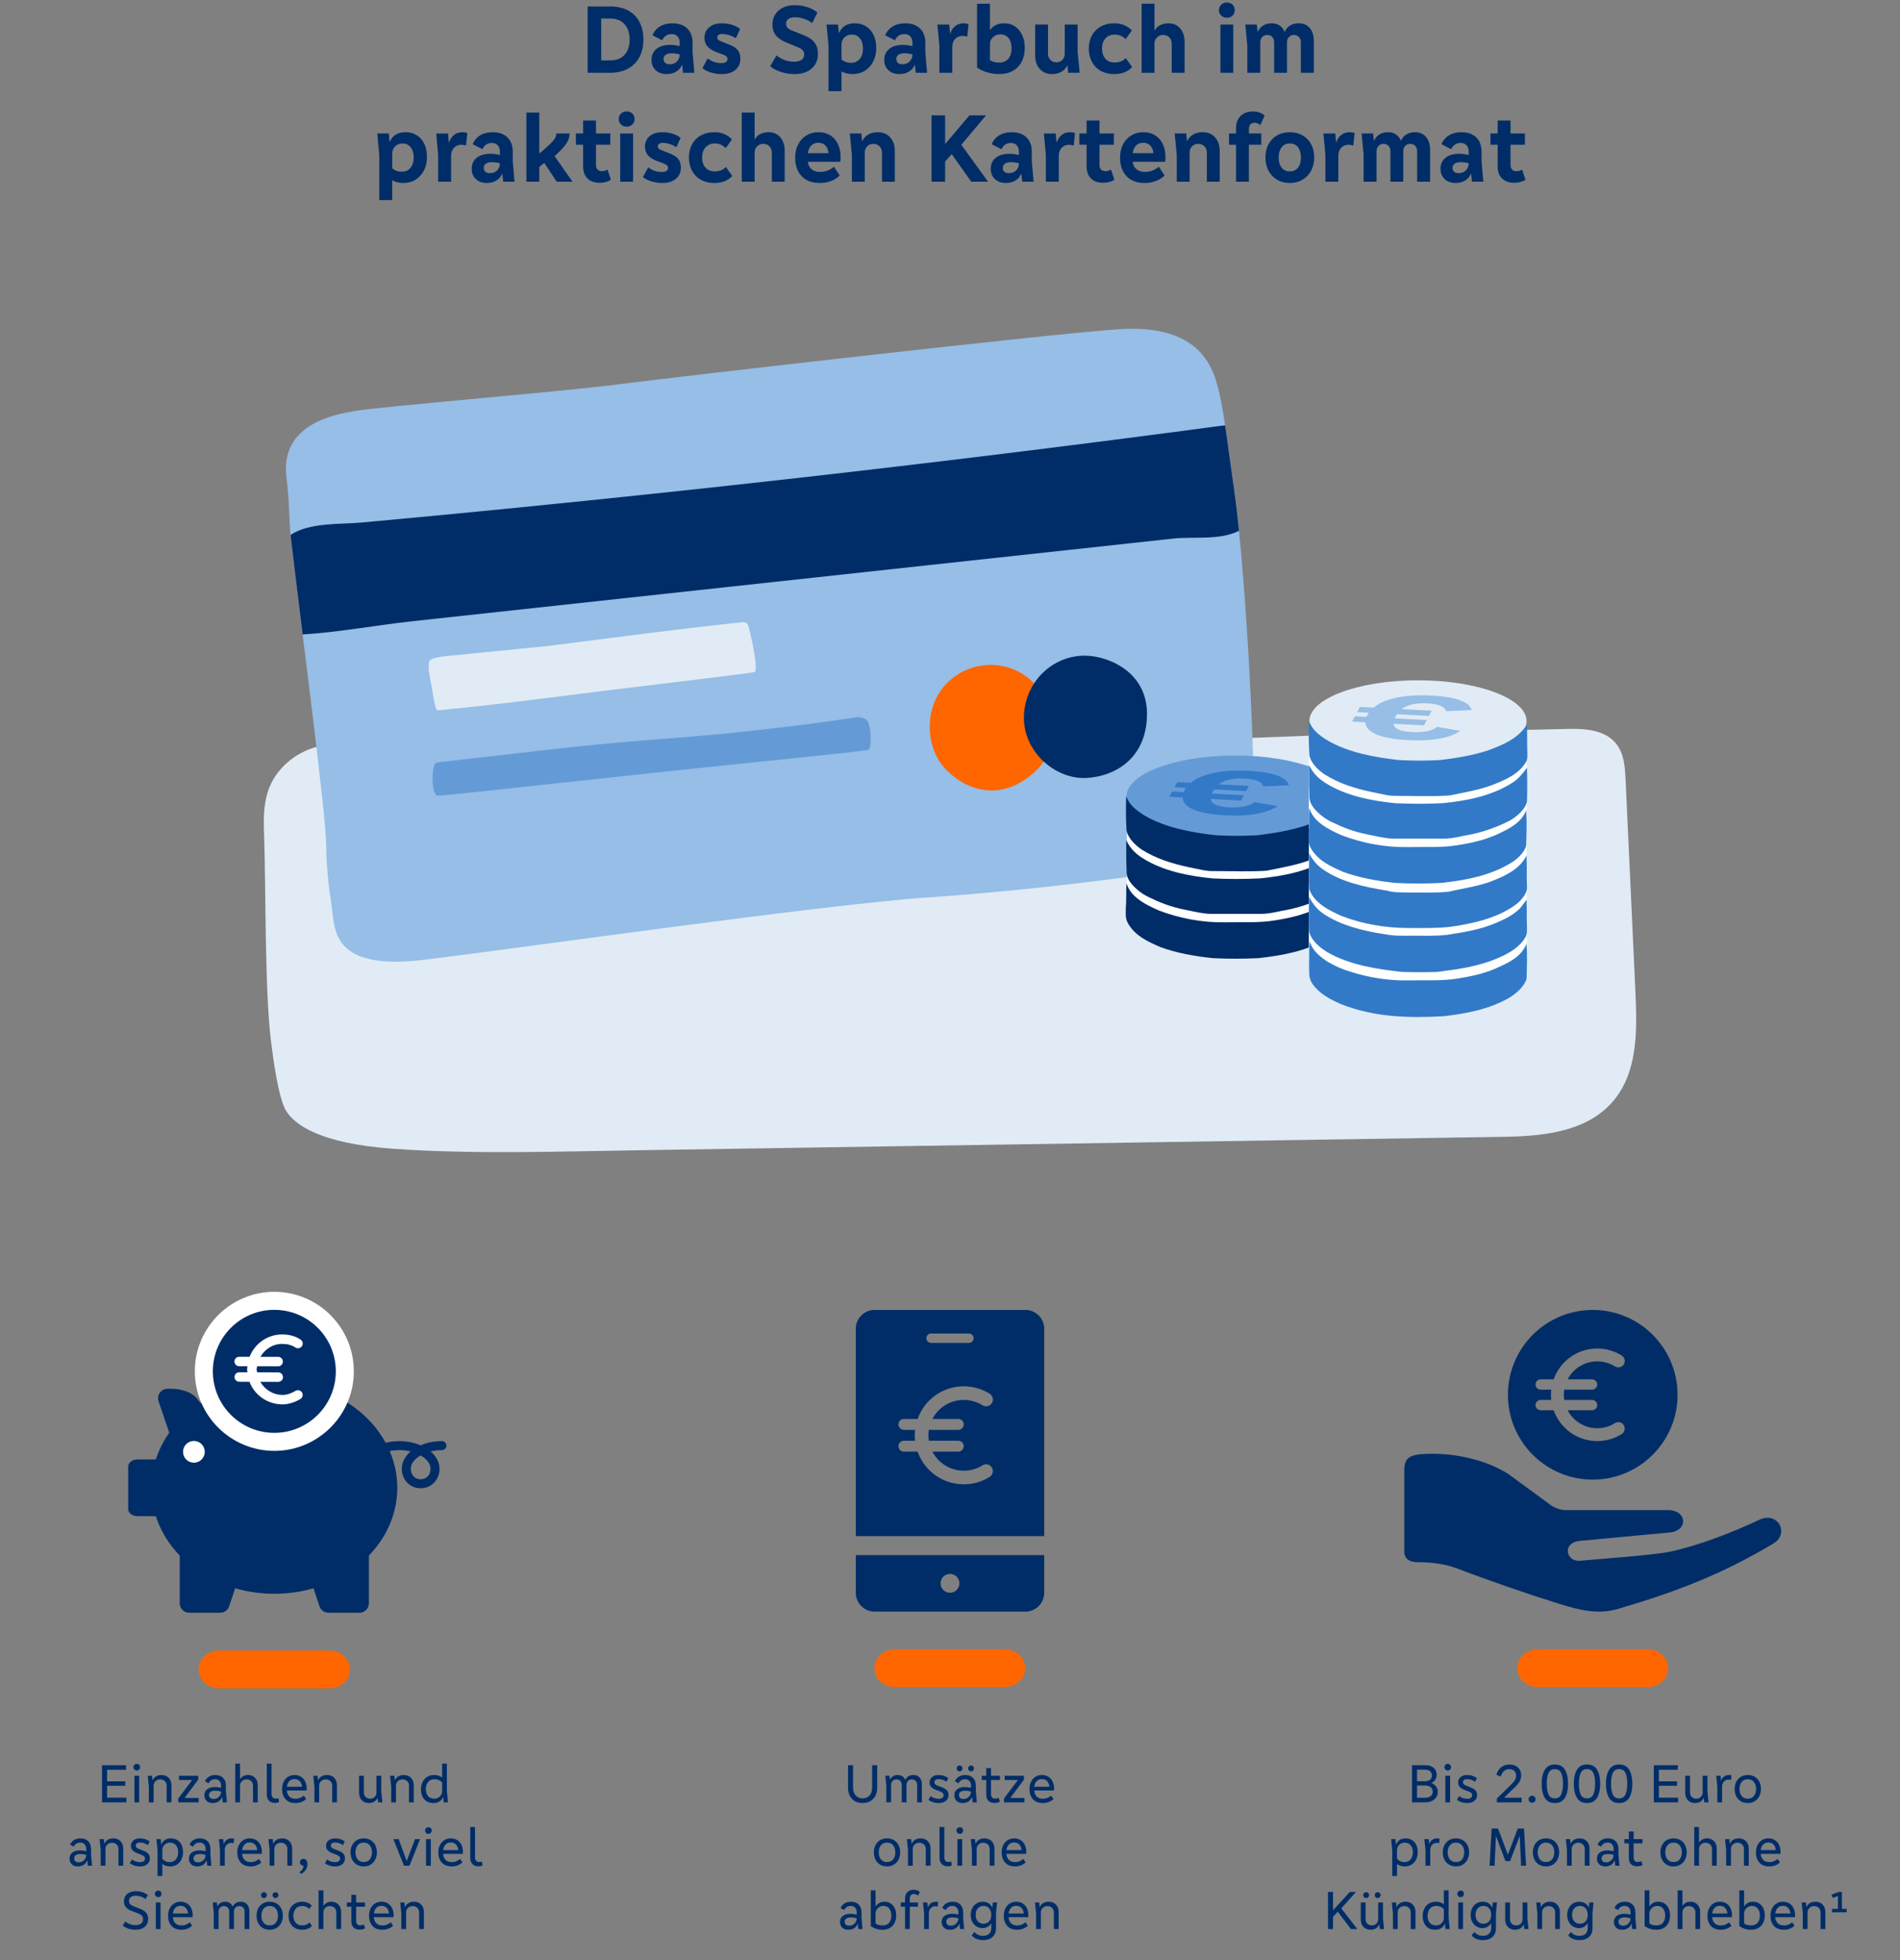 <?xml version="1.0" encoding="UTF-8"?>
<svg xmlns="http://www.w3.org/2000/svg" viewBox="0 0 960 990">
  <rect x="0" y="0" width="960" height="990" fill="#808080" stroke="none"/>
  <defs>
    <style>
      .cls-1 {
        fill: #96bee6;
      }

      .cls-1, .cls-2, .cls-3, .cls-4, .cls-5, .cls-6, .cls-7, .cls-8 {
        stroke-width: 0px;
      }

      .cls-2 {
        fill: #e1ebf5;
      }

      .cls-3 {
        fill: #649bd7;
      }

      .cls-4 {
        fill: #f60;
      }

      .cls-9 {
        fill: none;
        stroke: #002d67;
        stroke-linecap: round;
        stroke-miterlimit: 10;
        stroke-width: 4.552px;
      }

      .cls-5 {
        fill: #327ac8;
      }

      .cls-6 {
        fill: #002d67;
      }

      .cls-7 {
        fill: #fff;
      }

      .cls-8 {
        fill: #002d67;
      }
    </style>
  </defs>
  <g id="Illus">
    <g>
      <path class="cls-2" d="M687.462,370.544c34.938-.794,69.876-1.589,104.815-2.383,9.616-.219,20.971.6,26.037,10.12,2.478,4.657,2.801,10.427,3.056,15.935,1.641,35.424,3.282,70.847,4.923,106.271.781,16.853,1.267,35.051-6.729,49.206-12.187,21.573-37.796,24.143-59.732,24.484-145.322,2.256-290.644,4.512-435.967,6.768-40.168.624-85.587,2.172-125.645-.763-37.657-2.759-49.371-12.554-53.511-18.866-4.086-6.229-6.877-28.02-7.833-35.833-3.169-25.907-2.502-77.317-3.437-103.498-.268-7.494-.373-15.226,1.933-22.258,3.826-11.668,13.809-19.396,24.14-22.386,10.331-2.99,21.118-1.997,31.684-.985,0,0,173.205,1.056,242.991,1.279,77.755.249,253.276-7.089,253.276-7.089Z"/>
      <g>
        <path class="cls-1" d="M179.021,207.632c-8.862,1.666-37.563,5.954-34.29,33.302,1.796,15.009,1.037,20.213,2.261,30.85,4.894,42.548,17.657,138.511,17.815,154.875.158,16.364,2.199,25.779,3.197,34.458,1.265,11.002,2.783,28.955,46.169,23.668,51.47-6.273,202.841-28.075,256.32-31.64,53.479-3.565,132.946-13.568,144.042-18.294,11.096-4.725,19.459-6.981,18.688-47.416-.771-40.436-5.345-110.18-9.573-139.441-4.228-29.26-6.054-48.881-10.779-59.978-4.725-11.096-15.652-23.635-46.908-21.764-31.256,1.871-224.849,24.14-253.733,27.894-28.884,3.754-121.392,11.265-133.208,13.486Z"/>
        <path class="cls-8" d="M398.217,241.953c-18.856,2.118-37.718,4.185-56.584,6.2-29.107,3.11-58.226,6.098-87.357,8.965-24.007,2.362-48.022,4.642-72.045,6.84-9.949.91-26.075-.143-35.401,6.219.059.547.096,1.05.16,1.606,1.456,12.657,3.61,30.052,5.92,48.662,18.441-1.12,37.36-4.709,55.477-6.677,22.512-2.444,45.023-4.889,67.534-7.334,45.503-4.941,91.006-9.882,136.509-14.824,18.634-2.023,37.269-4.047,55.904-6.071,41.484-4.504,82.967-9.01,124.452-13.515,10.449-1.135,23.443,1.034,33.232-3.931-.784-7.8-1.583-14.655-2.37-20.1-1.868-12.928-3.266-23.867-4.653-33.127-.821.05-1.64.139-2.425.244-72.689,9.71-145.478,18.658-218.353,26.844Z"/>
        <g>
          <path class="cls-4" d="M522.923,345.633c-6.111-6.667-14.756-10.1-23.492-9.798-6.871.238-13.799,2.787-19.594,7.89-6.582,5.796-9.823,14.117-10.064,22.412-.24,8.295,2.52,16.564,7.944,22.256,6.041,6.339,14.103,10.71,22.879,10.85,6.982.111,14.417-2.456,21.646-8.842,6.98-6.165,9.638-13.584,9.742-20.767.139-9.608-4.291-18.795-9.062-24.001Z"/>
          <path class="cls-8" d="M546.723,331.185c-8.917.381-17.077,4.759-22.523,11.596-4.283,5.377-6.886,12.276-6.858,19.948.033,8.713,4.108,16.501,10.112,21.991,6.004,5.49,13.936,8.68,21.683,8.196,8.628-.539,17.106-3.873,22.906-10.457,4.614-5.239,7.533-12.535,7.483-22.117-.048-9.252-3.832-16.019-9.099-20.694-7.044-6.252-16.742-8.761-23.705-8.463Z"/>
        </g>
        <path class="cls-3" d="M433.046,362.217c2.96-.341-26.159,4.098-60.527,7.672-21.839,2.271-40.682,3.435-56.799,4.864-18.448,1.636-37.417,3.678-55.806,5.888-8.066.969-36.42,4.008-39.322,4.543-2.902.534-2.695,16.73.606,16.709,3.301-.021,40.669-4.19,60.424-6.319,20.225-2.179,40.452-4.347,60.678-6.515,32.178-3.449,93.719-9.488,96.533-10.347,1.324-.404,1.815-9.454-.341-14.207-1.079-2.378-5.446-2.289-5.446-2.289Z"/>
        <path class="cls-2" d="M221.238,358.802c1.593-.173,13.561-1.369,18.856-1.952,25.428-2.801,44.485-5.422,69.88-8.513,22.713-2.764,69.157-8.352,71.2-8.881,2.043-.529-.726-14.482-2.918-22.727-.193-.725-.425-1.496-1.009-1.967-.737-.595-1.79-.527-2.732-.429-35.695,3.724-60.255,7.282-95.871,11.691-8.048.996-12.949,1.285-21.011,2.171-4.379.481-19.383,1.837-23.755,2.382-2.431.303-14.956.876-16.567,2.869-1.706,2.11.031,9.311.511,11.77.911,4.67,1.825,13.758,3.418,13.585Z"/>
      </g>
      <g>
        <path class="cls-7" d="M679.358,463.687s-23.8,14.945-54.901,14.945-55.098-14.945-55.098-14.945v-59.38h109.998v59.38Z"/>
        <g>
          <ellipse class="cls-3" cx="624.087" cy="402.218" rx="54.866" ry="20.623"/>
          <path class="cls-8" d="M569.027,402.024c1.556,4.669,5.253,7.393,9.339,9.923,10.701,6.226,23.931,8.561,35.993,9.923,7.004.389,14.203.389,21.012,0,7.977-.973,16.343-2.335,24.125-4.864,7.782-2.918,14.981-5.837,19.65-13.035.195,4.669,0,9.533.195,14.203,0,1.751.195,3.308-.778,4.864-3.308,5.448-8.95,8.171-14.592,10.506-7.782,3.308-15.565,4.475-23.931,6.226-8.755.584-17.51.195-26.265.195-4.475.195-8.755-1.167-13.035-1.946-8.366-1.751-16.538-4.28-23.931-8.95-3.113-2.14-6.615-5.448-7.588-9.339-.389-5.837-.389-11.868-.195-17.705Z"/>
          <path class="cls-8" d="M569.027,424.398c1.946,3.891,4.475,6.615,8.171,8.95,10.312,6.615,23.542,9.144,35.41,10.312,7.782.389,16.148.389,23.931,0,12.063-1.167,24.904-3.697,35.215-10.312,3.113-1.946,5.253-4.669,7.393-7.588.195,5.837.195,11.674,0,17.316-1.167,4.086-5.448,7.588-8.95,9.533-6.226,3.113-12.646,5.448-19.261,6.81-4.669.778-8.95,2.14-13.814,2.14h-25.098c-4.086,0-7.782-.973-11.674-1.751-6.42-1.167-12.646-3.113-18.483-6.031-3.308-1.362-6.226-3.308-8.755-5.837-2.335-2.335-4.086-4.864-3.891-8.171-.195-4.864-.195-10.117-.195-15.37Z"/>
          <path class="cls-8" d="M569.221,446.188h0c2.14,7.199,10.117,10.895,16.148,13.619,10.701,4.086,22.18,6.226,33.659,6.031,8.171-.195,17.121.389,25.098-.973,7.393-1.167,14.397-2.724,21.207-6.031,5.642-2.724,10.895-5.448,13.425-11.479.389,5.837.195,11.868,0,17.705-.973,3.697-4.669,7.004-7.977,8.95-10.701,6.42-22.763,8.561-34.826,9.923-7.782.389-15.565.389-23.347,0-8.95-.973-18.094-2.529-26.46-5.642-6.226-2.724-12.257-5.448-15.954-11.479-1.751-2.724-1.362-5.253-1.362-8.366.389-3.891 0-7.977.389-12.257h0Z"/>
          <path class="cls-5" d="M633.839,405.118l11.596,2.012c-2.514,1.794-6,3.104-10.458,3.93-4.459.826-9.804,1.073-16.034.743-7.122-.379-12.458-1.361-16.008-2.946-3.551-1.584-5.368-3.609-5.452-6.072l-6.676-.355,1.441-2.682,5.855.311c.035-.197.163-.501.384-.911.289-.538.537-.934.745-1.189l-5.855-.311,1.407-2.617,6.882.366c2.688-2.25,6.506-3.918,11.459-5.007,4.951-1.088,10.919-1.447,17.904-1.075,6.23.332,11.044,1.136,14.444,2.413,3.397,1.278,5.301,2.914,5.709,4.906l-12.984.573c-.509-2.331-3.605-3.648-9.287-3.95-3.082-.164-5.675.008-7.779.517-2.106.509-3.869,1.302-5.292,2.377l15.201.809-1.407,2.617-16.126-.857c-.208.254-.45.64-.728,1.157l-.503.937,16.228.863-1.441,2.682-15.304-.814c.278,2.496,3.396,3.903,9.354,4.22,5.751.306,9.993-.576,12.726-2.647Z"/>
        </g>
      </g>
      <g>
        <path class="cls-7" d="M771.316,491.035s-23.8,14.945-54.901,14.945-55.098-14.945-55.098-14.945v-115.244h109.998v115.244Z"/>
        <g>
          <ellipse class="cls-2" cx="716.451" cy="364.231" rx="54.866" ry="20.623"/>
          <path class="cls-5" d="M661.391,364.037c1.556,4.669,5.253,7.393,9.339,9.923,10.701,6.226,23.931,8.561,35.993,9.923,7.004.389,14.203.389,21.012,0,7.977-.973,16.343-2.335,24.125-4.864,7.782-2.918,14.981-5.837,19.65-13.035.195,4.669,0,9.533.195,14.203,0,1.751.195,3.308-.778,4.864-3.308,5.448-8.95,8.171-14.592,10.506-7.782,3.308-15.565,4.475-23.931,6.226-8.755.584-17.51.195-26.265.195-4.475.195-8.755-1.167-13.035-1.946-8.366-1.751-16.538-4.28-23.931-8.95-3.113-2.14-6.615-5.448-7.588-9.339-.389-5.837-.389-11.868-.195-17.705Z"/>
          <path class="cls-5" d="M661.391,386.411c1.946,3.891,4.475,6.615,8.171,8.95,10.312,6.615,23.542,9.144,35.41,10.312,7.782.389,16.148.389,23.931,0,12.063-1.167,24.904-3.697,35.215-10.312,3.113-1.946,5.253-4.669,7.393-7.588.195,5.837.195,11.674,0,17.316-1.167,4.086-5.448,7.588-8.95,9.533-6.226,3.113-12.646,5.448-19.261,6.81-4.669.778-8.95,2.14-13.814,2.14h-25.098c-4.086,0-7.782-.973-11.674-1.751-6.42-1.167-12.646-3.113-18.483-6.031-3.308-1.362-6.226-3.308-8.755-5.837-2.335-2.335-4.086-4.864-3.891-8.171-.195-4.864-.195-10.117-.195-15.37Z"/>
          <path class="cls-5" d="M661.585,408.202h0c2.14,7.199,10.117,10.895,16.148,13.619,10.701,4.086,22.18,6.226,33.659,6.031,8.171-.195,17.121.389,25.098-.973,7.393-1.167,14.397-2.724,21.207-6.031,5.642-2.724,10.895-5.448,13.425-11.479.389,5.837.195,11.868,0,17.705-.973,3.697-4.669,7.004-7.977,8.95-10.701,6.42-22.763,8.561-34.826,9.923-7.782.389-15.565.389-23.347,0-8.95-.973-18.094-2.529-26.46-5.642-6.226-2.724-12.257-5.448-15.954-11.479-1.751-2.724-1.362-5.253-1.362-8.366.389-3.891 0-7.977.389-12.257h0Z"/>
          <path class="cls-5" d="M661.391,430.965c1.751,3.113,3.697,5.837,6.81,7.977,9.339,6.615,21.596,9.144,32.686,10.895,3.697,1.167,7.393.778,11.479.973,6.42,0,13.035.195,19.456-.389,7.977-1.946,15.759-2.724,23.542-6.031,6.615-2.724,12.646-5.837,15.954-12.257.195,5.253,0,10.312.195,15.565.389,3.308-2.724,6.81-5.059,8.755-9.339,7.199-22.374,10.117-33.853,11.674-7.004.778-14.008.584-21.012.584-11.479,0-22.958-1.946-33.659-6.031-6.226-2.724-14.008-6.615-16.343-13.425-.584-6.226-0-12.452-.195-18.289Z"/>
          <path class="cls-5" d="M661.391,452.95c1.946,3.697,4.086,6.42,7.588,8.755,8.755,5.837,20.234,8.561,30.546,10.117,4.669.973,9.533.778,14.397.778,5.642,0,11.284.195,16.927-.389,8.95-1.362,17.51-2.724,25.876-6.42,4.086-1.751,7.782-3.697,10.895-6.615,1.362-1.362,2.335-3.113,3.697-4.669.195,4.475,0,8.95.195,13.23,0,1.946.195,3.891-.778,5.642-2.724,4.864-8.366,8.171-13.425,10.312-10.117,4.475-20.429,5.837-31.129,7.199-6.031.195-11.868.195-17.899,0-12.452-1.362-26.46-3.502-37.55-9.922-3.891-2.335-8.366-6.031-9.339-10.701-.195-5.837-0-11.674-0-17.316Z"/>
          <path class="cls-5" d="M661.78,475.519h0c1.362,4.669,5.253,7.782,9.144,10.312,3.697,2.14,7.588,3.891,11.674,5.058,9.339,2.918,19.261,4.475,28.989,4.28,8.366-.195,16.927.389,25.098-.973,7.393-1.167,14.397-2.724,21.207-6.031,5.642-2.529,10.895-5.448,13.425-11.479.389,5.837.195,11.868,0,17.705-1.167,3.891-5.059,7.199-8.366,9.339-10.312,6.031-21.791,8.171-33.464,9.533-17.899.973-34.826.584-51.753-6.031-5.837-2.529-11.479-5.448-14.981-10.895-1.751-2.918-1.167-5.837-1.362-9.144.195-3.891-.194-7.782.389-11.674h0Z"/>
          <path class="cls-1" d="M726.203,367.131l11.596,2.012c-2.514,1.794-6,3.104-10.458,3.93-4.459.826-9.804,1.073-16.034.743-7.122-.379-12.458-1.361-16.008-2.946-3.551-1.584-5.368-3.609-5.452-6.072l-6.676-.355,1.441-2.682,5.855.311c.035-.197.163-.501.384-.911.289-.538.537-.934.745-1.189l-5.855-.311,1.407-2.617,6.882.366c2.688-2.25,6.506-3.918,11.459-5.007,4.951-1.088,10.919-1.447,17.904-1.075,6.23.332,11.044,1.136,14.444,2.413,3.397,1.278,5.301,2.914,5.709,4.906l-12.984.573c-.509-2.331-3.605-3.648-9.287-3.95-3.082-.164-5.675.008-7.779.517-2.106.509-3.869,1.302-5.292,2.377l15.201.809-1.407,2.617-16.126-.857c-.208.254-.45.64-.728,1.157l-.503.937,16.228.863-1.441,2.682-15.304-.814c.278,2.496,3.396,3.903,9.354,4.22,5.751.306,9.993-.576,12.726-2.647Z"/>
        </g>
      </g>
    </g>
    <g>
      <path class="cls-8" d="M804.751,661.624c-23.667,0-42.852,19.185-42.852,42.852,0,23.667,19.185,42.852,42.852,42.852,23.667,0,42.852-19.185,42.852-42.852s-19.185-42.852-42.852-42.852ZM804.423,696.682c1.429,0,2.598,1.169,2.598,2.598,0,1.429-1.169,2.598-2.598,2.598h-14.081c-.13.857-.208,1.715-.208,2.598,0,.883.078,1.741.207,2.598h14.081c1.429,0,2.598,1.169,2.598,2.597,0,1.429-1.169,2.598-2.598,2.598h-12.366c2.806,5.404,8.443,9.093,14.964,9.093,3.273,0,6.287-.909,8.859-2.52,1.299-.832,2.987-.702,4.079.389,1.506,1.507,1.169,4.001-.624,5.118-3.585,2.234-7.794,3.507-12.314,3.507-10.184,0-18.809-6.521-22.03-15.588h-6.546c-1.429,0-2.598-1.169-2.598-2.598,0-1.429,1.169-2.597,2.598-2.597h5.351c-.104-.857-.156-1.715-.156-2.598,0-.883.052-1.741.156-2.598h-5.351c-1.429,0-2.598-1.169-2.598-2.598,0-1.429,1.169-2.598,2.598-2.598h6.546c3.222-9.066,11.847-15.587,22.03-15.587,4.494,0,8.729,1.299,12.314,3.507,1.819,1.117,2.156,3.585.649,5.092-1.091,1.091-2.779,1.221-4.078.416-2.598-1.585-5.638-2.52-8.885-2.52-6.495,0-12.158,3.689-14.964,9.093,0,0,12.366,0,12.366 0ZM895.892,779.69c-25.65,15.253-47.863,23.956-78.342,32.934-10.233,3.014-19.839.514-29.643-2.533-15.423-4.794-34.892-11.498-52.023-18.023-5.72-2.179-13.321-3.09-19.441-3.025-3.849.028-6.891-1.47-6.918-5.319v-41.104c0-7.086,3.346-8.337,14.355-8.337,14.299,0,28.378,3.969,38.091,10.114l20.95,15.334c1.897,1.645,5.491,2.987,8.003,2.987,15.325-.001,51.035,0,51.81,0,9.788,0,10.388,10.405.942,11.293-8.851.833-36.701,3.443-45.914,4.305-8.527,1.153-6.551,10.558.62,9.993,9.66-.922,36.994-2.808,45.439-4.604,14.118-3.003,30.957-9.43,45.098-16.103,9.386-4.428,15.54,6.993,6.973,12.087Z"/>
      <path class="cls-4" d="M832.652,852.077h-55.803c-5.627,0-10.189-4.263-10.189-9.523h0c0-5.259,4.562-9.523,10.189-9.523h55.803c5.627,0,10.189,4.264,10.189,9.523h0c0,5.259-4.562,9.523-10.189,9.523Z"/>
    </g>
    <g>
      <path class="cls-8" d="M527.613,775.868l-.001-104.718c0-5.261-4.264-9.526-9.526-9.526h-76.175c-5.261,0-9.526,4.265-9.526,9.526l.001,104.718s95.226,0,95.226-0ZM470.459,673.528h19.083c1.311,0,2.381,1.065,2.381,2.381s-1.069,2.381-2.381,2.381h-19.083c-1.311,0-2.381-1.065-2.381-2.381s1.069-2.381,2.381-2.381ZM462.192,724.942c0-.935.055-1.843.165-2.751h-5.666c-1.513,0-2.751-1.237-2.751-2.75s1.238-2.751,2.751-2.751h6.932c3.411-9.6,12.543-16.504,23.326-16.504,4.758,0,9.242,1.376,13.038,3.713,1.926,1.183,2.283,3.796.688,5.391-1.155,1.155-2.943,1.293-4.318.441-2.75-1.678-5.969-2.668-9.407-2.668-6.877,0-12.873,3.906-15.844,9.627h13.093c1.513,0,2.751,1.238,2.751,2.751s-1.238,2.75-2.751,2.75h-14.909c-.137.908-.22,1.816-.22,2.751s.083,1.843.22,2.751h14.909c1.513,0,2.751,1.237,2.751,2.75s-1.238,2.751-2.751,2.751h-13.093c2.971,5.721,8.94,9.627,15.844,9.627,3.466,0,6.657-.962,9.38-2.668,1.375-.88,3.163-.742,4.318.413,1.595,1.595,1.238,4.237-.66,5.419-3.796,2.366-8.252,3.713-13.038,3.713-10.783,0-19.915-6.904-23.326-16.504h-6.932c-1.513,0-2.751-1.238-2.751-2.751s1.238-2.75,2.751-2.75h5.666c-.11-.908-.165-1.816-.165-2.751ZM432.387,804.46c0,5.261,4.264,9.526,9.526,9.526h76.175c5.261,0,9.526-4.265,9.526-9.526v-19.014h-95.226l-0,19.014ZM480,794.941c2.629,0,4.761,2.131,4.761,4.761,0,2.629-2.132,4.761-4.761,4.761s-4.761-2.132-4.761-4.761c0-2.63,2.132-4.761,4.761-4.761Z"/>
      <path class="cls-4" d="M507.816,852.077h-55.803c-5.627,0-10.189-4.263-10.189-9.523h0c0-5.259,4.562-9.523,10.189-9.523h55.803c5.627,0,10.189,4.264,10.189,9.523h0c0,5.259-4.562,9.523-10.189,9.523Z"/>
    </g>
    <g>
      <path class="cls-4" d="M166.615,852.769h-56.013c-5.649,0-10.228-4.279-10.228-9.558h0c0-5.279,4.579-9.559,10.228-9.559h56.013c5.649,0,10.228,4.28,10.228,9.559h0c0,5.279-4.579,9.558-10.228,9.558Z"/>
      <path class="cls-8" d="M138.608,697.937c-34.314,0-62.131,23.964-62.131,53.525s27.817,53.525,62.131,53.525,62.131-23.964,62.131-53.525-27.817-53.525-62.131-53.525Z"/>
      <path class="cls-8" d="M86.3,765.794h-16.757c-2.64,0-4.779-1.605-4.779-3.584v-21.507c0-1.98,2.14-3.584,4.779-3.584h16.757v28.676Z"/>
      <path class="cls-9" d="M223.269,730.157c-4.042,0-7.754.825-10.723,2.392-4.454,2.062-7.259,5.527-7.259,9.403,0,1.144.244,2.246.703,3.285,2.458,5.563,10.554,5.576,13.077.041.479-1.051.737-2.167.737-3.326,0-3.877-2.887-7.341-7.259-9.403-2.97-1.485-6.681-2.392-10.723-2.392-9.981,0-17.982,5.279-17.982,11.796"/>
      <path class="cls-8" d="M102.726,718.259l-16.426,7.656-6.18-18.146c-1.042-3.059,1.169-6.23,4.398-6.332,7.182-.225,17.963,1.556,18.208,14.223v2.598Z"/>
      <g>
        <g>
          <path class="cls-8" d="M138.608,728.251c-19.639,0-35.617-15.978-35.617-35.617s15.978-35.617,35.617-35.617c19.639,0,35.617,15.978,35.617,35.617s-15.978,35.617-35.617,35.617Z"/>
          <path class="cls-7" d="M138.608,661.569c17.158,0,31.065,13.908,31.065,31.065,0,17.158-13.908,31.065-31.065,31.065s-31.065-13.908-31.065-31.065c0-17.157,13.908-31.065,31.065-31.065M138.608,652.465c-22.149,0-40.169,18.02-40.169,40.168s18.02,40.169,40.169,40.169,40.169-18.02,40.169-40.169-18.02-40.168-40.169-40.168h0Z"/>
        </g>
        <path class="cls-7" d="M149.295,702.508c-1.692,1.051-4.33,2.122-6.71,2.036-4.865-.105-8.861-2.801-11.069-6.624l9.062.029h.01c1.319,0,2.39-1.061,2.39-2.38,0-1.329-1.061-2.399-2.38-2.399l-10.658-.029c-.057-.507-.296-.956-.296-1.482,0-.564.249-1.042.325-1.587l10.562.019c1.319,0,2.39-1.061,2.39-2.39,0-1.319-1.061-2.39-2.39-2.39l-8.956-.01c2.237-3.833,6.223-6.528,10.964-6.528,2.715,0,4.789.564,6.72,1.816,1.09.746,2.59.411,3.307-.688.726-1.099.411-2.59-.688-3.307-2.715-1.778-5.687-2.6-9.339-2.6-7.494,0-13.869,4.703-16.441,11.298l-5.248-.019c-1.319,0-2.39,1.061-2.39,2.39,0,1.319,1.061,2.39,2.39,2.39l4.177.01c-.048.535-.162,1.042-.162,1.587,0,.507.105.975.143,1.472l-4.12-.01h-.01c-1.319,0-2.39,1.061-2.39,2.38,0,1.329,1.061,2.399,2.38,2.399l5.181.019c2.504,6.576,8.803,11.25,16.422,11.422h.287c3.384,0,6.882-1.396,9.052-2.743,1.118-.698,1.462-2.17.774-3.298-.679-1.118-2.16-1.462-3.288-.784Z"/>
      </g>
      <path class="cls-8" d="M124.27,785.859l-33.454-9.559v33.482c0,2.64,2.14,4.779,4.779,4.779h15.655c2.057,0,3.883-1.316,4.534-3.267l8.487-25.436Z"/>
      <path class="cls-8" d="M152.946,785.859l33.454-9.559-0,33.482c-0,2.64-2.14,4.779-4.779,4.779l-15.655-0c-2.057,0-3.883-1.316-4.534-3.267l-8.487-25.436Z"/>
      <circle class="cls-7" cx="97.968" cy="733.287" r="5.492"/>
    </g>
  </g>
  <g id="Typo">
    <g>
      <path class="cls-6" d="M54.105,901.953v6.02h9.744v2.352h-12.292v-18.76h12.124v2.296h-9.576v5.852h9.184v2.24h-9.184Z"/>
      <path class="cls-6" d="M67.923,893.735c-.327-.327-.49-.723-.49-1.19s.158-.858.476-1.176c.317-.317.718-.476,1.204-.476.485,0,.886.159,1.204.476.317.318.476.709.476,1.176s-.159.863-.476,1.19-.719.49-1.204.49c-.467,0-.864-.163-1.19-.49ZM70.317,910.325h-2.408v-13.44h2.408v13.44Z"/>
      <path class="cls-6" d="M85.242,897.949c.914.952,1.372,2.193,1.372,3.724v8.652h-2.408v-8.428c0-.933-.308-1.694-.924-2.282-.616-.588-1.41-.882-2.38-.882-.934,0-1.712.303-2.338.91-.625.607-.938,1.358-.938,2.254v8.428h-2.408v-7.868l-.56-5.572h2.156l.224,2.268h.056c.392-.858.975-1.512,1.75-1.96.774-.448,1.694-.672,2.758-.672,1.512,0,2.725.476,3.64,1.428Z"/>
      <path class="cls-6" d="M90.085,910.325v-1.988l6.944-9.212v-.084h-6.608v-2.156h9.744v1.932l-6.832,9.212v.084h7.056v2.212h-10.304Z"/>
      <path class="cls-6" d="M114.641,910.325h-2.128l-.252-2.66h-.084c-.374.971-.966,1.718-1.778,2.24s-1.806.784-2.982.784c-1.25,0-2.254-.359-3.01-1.078-.756-.719-1.134-1.666-1.134-2.842,0-1.306.471-2.328,1.414-3.066.942-.737,2.245-1.106,3.906-1.106,1.026,0,2.062.14,3.108.42v-1.148c0-.97-.271-1.75-.812-2.338-.542-.588-1.26-.882-2.156-.882-.803,0-1.47.168-2.002.504-.532.336-.984.859-1.358,1.568l-1.82-1.036c.448-1.026,1.125-1.81,2.03-2.352.905-.541,1.983-.812,3.234-.812,1.661,0,2.963.476,3.906,1.428.942.952,1.414,2.259,1.414,3.92v2.716l.504,5.74ZM109.839,908.113c.569-.336,1.022-.789,1.358-1.358s.504-1.19.504-1.862c-.467-.149-.924-.261-1.372-.336-.448-.074-.98-.112-1.596-.112-.99,0-1.755.182-2.296.546-.542.364-.812.882-.812,1.554,0,1.381.784,2.072,2.352,2.072.672,0,1.292-.168,1.862-.504Z"/>
      <path class="cls-6" d="M128.878,897.949c.905.952,1.358,2.184,1.358,3.696v8.68h-2.408v-8.428c0-.933-.304-1.694-.91-2.282-.607-.588-1.396-.882-2.366-.882-.934,0-1.713.303-2.338.91-.625.607-.938,1.358-.938,2.254v8.428h-2.408v-19.544h2.408v7.812h.084c.298-.56.798-1.045,1.498-1.456.7-.41,1.526-.616,2.478-.616,1.456,0,2.637.476,3.542,1.428Z"/>
      <path class="cls-6" d="M134.8,890.781h2.408v15.26c0,.766.182,1.358.546,1.778.364.42.891.63,1.582.63.522,0,.98-.084,1.372-.252l.28,2.044c-.616.261-1.316.392-2.1.392-1.25,0-2.245-.378-2.982-1.134-.737-.756-1.106-1.796-1.106-3.122v-15.596Z"/>
      <path class="cls-6" d="M154.904,904.333h-9.94c.037,1.195.424,2.189,1.162,2.982.737.793,1.806,1.19,3.206,1.19.821,0,1.596-.149,2.324-.448.728-.298,1.344-.681,1.848-1.148l1.176,1.736c-.635.616-1.418,1.111-2.352,1.484-.934.373-1.942.56-3.024.56-2.184,0-3.859-.644-5.026-1.932-1.167-1.288-1.75-3.015-1.75-5.18,0-1.344.261-2.552.784-3.626.522-1.073,1.26-1.913,2.212-2.52.952-.606,2.053-.91,3.304-.91,1.232,0,2.314.29,3.248.868.934.579,1.647,1.386,2.142,2.422.495,1.036.742,2.226.742,3.57,0,.411-.019.728-.056.952ZM146.098,899.713c-.644.747-1.022,1.662-1.134,2.744h7.644c-.112-1.176-.495-2.114-1.148-2.814-.654-.7-1.54-1.05-2.66-1.05-1.158,0-2.058.374-2.702,1.12Z"/>
      <path class="cls-6" d="M168.876,897.949c.914.952,1.372,2.193,1.372,3.724v8.652h-2.408v-8.428c0-.933-.308-1.694-.924-2.282-.616-.588-1.41-.882-2.38-.882-.934,0-1.712.303-2.338.91-.625.607-.938,1.358-.938,2.254v8.428h-2.408v-7.868l-.56-5.572h2.156l.224,2.268h.056c.392-.858.975-1.512,1.75-1.96.774-.448,1.694-.672,2.758-.672,1.512,0,2.725.476,3.64,1.428Z"/>
      <path class="cls-6" d="M193.18,910.325h-2.156l-.224-2.268h-.056c-.392.859-.966,1.512-1.722,1.96-.756.448-1.657.672-2.702.672-1.456,0-2.637-.476-3.542-1.428-.906-.952-1.358-2.184-1.358-3.696v-8.68h2.408v8.456c0,.915.294,1.666.882,2.254.588.588,1.358.882,2.31.882.915,0,1.675-.298,2.282-.896.606-.597.91-1.344.91-2.24v-8.456h2.408v7.84l.56,5.6Z"/>
      <path class="cls-6" d="M207.684,897.949c.914.952,1.372,2.193,1.372,3.724v8.652h-2.408v-8.428c0-.933-.308-1.694-.924-2.282-.616-.588-1.41-.882-2.38-.882-.934,0-1.712.303-2.338.91-.625.607-.938,1.358-.938,2.254v8.428h-2.408v-7.868l-.56-5.572h2.156l.224,2.268h.056c.392-.858.975-1.512,1.75-1.96.774-.448,1.694-.672,2.758-.672,1.512,0,2.725.476,3.64,1.428Z"/>
      <path class="cls-6" d="M226.332,910.325h-2.128l-.252-2.688h-.084c-.392.952-1.003,1.699-1.834,2.24-.831.542-1.862.812-3.094.812-1.288,0-2.404-.294-3.346-.882-.943-.588-1.662-1.404-2.156-2.45-.495-1.045-.742-2.25-.742-3.612,0-1.362.271-2.594.812-3.696.541-1.101,1.316-1.964,2.324-2.59,1.008-.625,2.174-.938,3.5-.938,1.661,0,3.014.439,4.06,1.316v-7.056h2.408v13.664l.532,5.88ZM222.258,907.371c.756-.737,1.134-1.666,1.134-2.786v-4.2c-.411-.541-.943-.966-1.596-1.274-.654-.308-1.41-.462-2.268-.462-1.4,0-2.478.471-3.234,1.414-.756.943-1.134,2.152-1.134,3.626,0,1.438.374,2.595,1.12,3.472.747.878,1.811,1.316,3.192,1.316,1.102,0,2.03-.368,2.786-1.106Z"/>
      <path class="cls-6" d="M46.504,942.325h-2.128l-.252-2.66h-.084c-.374.971-.966,1.718-1.778,2.24s-1.806.784-2.982.784c-1.25,0-2.254-.359-3.01-1.078-.756-.719-1.134-1.666-1.134-2.842,0-1.306.471-2.328,1.414-3.066.942-.737,2.245-1.106,3.906-1.106,1.026,0,2.062.14,3.108.42v-1.148c0-.97-.271-1.75-.812-2.338-.542-.588-1.26-.882-2.156-.882-.803,0-1.47.168-2.002.504-.532.336-.984.859-1.358,1.568l-1.82-1.036c.448-1.026,1.125-1.81,2.03-2.352.905-.541,1.983-.812,3.234-.812,1.661,0,2.963.476,3.906,1.428.942.952,1.414,2.259,1.414,3.92v2.716l.504,5.74ZM41.702,940.113c.569-.336,1.022-.789,1.358-1.358s.504-1.19.504-1.862c-.467-.149-.924-.261-1.372-.336-.448-.074-.98-.112-1.596-.112-.99,0-1.755.182-2.296.546-.542.364-.812.882-.812,1.554,0,1.381.784,2.072,2.352,2.072.672,0,1.292-.168,1.862-.504Z"/>
      <path class="cls-6" d="M60.896,929.949c.914.952,1.372,2.193,1.372,3.724v8.652h-2.408v-8.428c0-.933-.308-1.694-.924-2.282-.616-.588-1.41-.882-2.38-.882-.934,0-1.712.303-2.338.91-.625.607-.938,1.358-.938,2.254v8.428h-2.408v-7.868l-.56-5.572h2.156l.224,2.268h.056c.392-.858.975-1.512,1.75-1.96.774-.448,1.694-.672,2.758-.672,1.512,0,2.725.476,3.64,1.428Z"/>
      <path class="cls-6" d="M66.692,939.161c1.138.915,2.492,1.372,4.06,1.372.802,0,1.418-.158,1.848-.476.429-.317.644-.756.644-1.316,0-.448-.136-.816-.406-1.106-.271-.289-.686-.546-1.246-.77l-2.296-.868c-1.064-.429-1.853-.928-2.366-1.498-.514-.569-.77-1.311-.77-2.226,0-1.083.401-1.979,1.204-2.688.802-.709,1.904-1.064,3.304-1.064,1.026,0,1.964.145,2.814.434.849.29,1.563.686,2.142,1.19l-.952,1.792c-.504-.392-1.106-.709-1.806-.952s-1.433-.364-2.198-.364c-.691,0-1.209.145-1.554.434-.346.29-.518.658-.518,1.106,0,.448.126.793.378,1.036s.705.485,1.358.728l2.184.868c1.12.43,1.932.938,2.436,1.526.504.588.756,1.368.756,2.338,0,1.232-.448,2.212-1.344,2.94s-2.1,1.092-3.612,1.092c-1.064,0-2.04-.149-2.926-.448-.887-.298-1.638-.7-2.254-1.204l1.12-1.876Z"/>
      <path class="cls-6" d="M89.638,929.403c.924.588,1.628,1.405,2.114,2.45.485,1.046.728,2.25.728,3.612,0,1.363-.266,2.595-.798,3.696-.532,1.102-1.293,1.965-2.282,2.59-.99.625-2.138.938-3.444.938-1.587,0-2.903-.42-3.948-1.26v6.104h-2.408v-12.768l-.532-5.88h2.128l.252,2.688h.084c.392-.952.994-1.698,1.806-2.24.812-.541,1.815-.812,3.01-.812,1.269,0,2.366.294,3.29.882ZM88.91,939.091c.737-.942,1.106-2.132,1.106-3.57,0-1.456-.364-2.627-1.092-3.514s-1.755-1.33-3.08-1.33c-1.083,0-1.993.369-2.73,1.106-.738.738-1.106,1.676-1.106,2.814v4.172c.392.542.91.966,1.554,1.274.644.308,1.386.462,2.226.462,1.344,0,2.384-.471,3.122-1.414Z"/>
      <path class="cls-6" d="M106.815,942.325h-2.128l-.252-2.66h-.084c-.374.971-.966,1.718-1.778,2.24s-1.806.784-2.982.784c-1.25,0-2.254-.359-3.01-1.078-.756-.719-1.134-1.666-1.134-2.842,0-1.306.471-2.328,1.414-3.066.942-.737,2.245-1.106,3.906-1.106,1.026,0,2.062.14,3.108.42v-1.148c0-.97-.271-1.75-.812-2.338-.542-.588-1.26-.882-2.156-.882-.803,0-1.47.168-2.002.504-.532.336-.984.859-1.358,1.568l-1.82-1.036c.448-1.026,1.125-1.81,2.03-2.352.905-.541,1.983-.812,3.234-.812,1.661,0,2.963.476,3.906,1.428.942.952,1.414,2.259,1.414,3.92v2.716l.504,5.74ZM102.014,940.113c.569-.336,1.022-.789,1.358-1.358s.504-1.19.504-1.862c-.467-.149-.924-.261-1.372-.336-.448-.074-.98-.112-1.596-.112-.99,0-1.755.182-2.296.546-.542.364-.812.882-.812,1.554,0,1.381.784,2.072,2.352,2.072.672,0,1.292-.168,1.862-.504Z"/>
      <path class="cls-6" d="M118.267,928.661l-.196,2.324c-.411-.112-.822-.168-1.232-.168-.952,0-1.736.332-2.352.994-.616.663-.924,1.526-.924,2.59v7.924h-2.408v-7.868l-.56-5.572h2.212l.224,2.52h.056c.242-.858.714-1.554,1.414-2.086.7-.532,1.535-.798,2.506-.798.429,0,.849.047,1.26.14Z"/>
      <path class="cls-6" d="M132.267,936.333h-9.94c.037,1.195.424,2.189,1.162,2.982.737.793,1.806,1.19,3.206,1.19.821,0,1.596-.149,2.324-.448.728-.298,1.344-.681,1.848-1.148l1.176,1.736c-.635.616-1.418,1.111-2.352,1.484-.934.373-1.942.56-3.024.56-2.184,0-3.859-.644-5.026-1.932-1.167-1.288-1.75-3.015-1.75-5.18,0-1.344.261-2.552.784-3.626.522-1.073,1.26-1.913,2.212-2.52.952-.606,2.053-.91,3.304-.91,1.232,0,2.314.29,3.248.868.934.579,1.647,1.386,2.142,2.422.495,1.036.742,2.226.742,3.57,0,.411-.019.728-.056.952ZM123.46,931.713c-.644.747-1.022,1.662-1.134,2.744h7.644c-.112-1.176-.495-2.114-1.148-2.814-.654-.7-1.54-1.05-2.66-1.05-1.158,0-2.058.374-2.702,1.12Z"/>
      <path class="cls-6" d="M146.238,929.949c.914.952,1.372,2.193,1.372,3.724v8.652h-2.408v-8.428c0-.933-.308-1.694-.924-2.282-.616-.588-1.41-.882-2.38-.882-.934,0-1.712.303-2.338.91-.625.607-.938,1.358-.938,2.254v8.428h-2.408v-7.868l-.56-5.572h2.156l.224,2.268h.056c.392-.858.975-1.512,1.75-1.96.774-.448,1.694-.672,2.758-.672,1.512,0,2.725.476,3.64,1.428Z"/>
      <path class="cls-6" d="M154.428,944.481c-.607.877-1.396,1.54-2.366,1.988l-.728-.98c.653-.392,1.157-.873,1.512-1.442.354-.57.532-1.144.532-1.722-.467,0-.892-.154-1.274-.462-.383-.308-.574-.723-.574-1.246,0-.504.168-.919.504-1.246.336-.326.765-.49,1.288-.49.578,0,1.059.224,1.442.672.382.448.574,1.074.574,1.876,0,1.157-.303,2.174-.91,3.052Z"/>
      <path class="cls-6" d="M165.279,939.161c1.138.915,2.492,1.372,4.06,1.372.802,0,1.418-.158,1.848-.476.429-.317.644-.756.644-1.316,0-.448-.136-.816-.406-1.106-.271-.289-.686-.546-1.246-.77l-2.296-.868c-1.064-.429-1.853-.928-2.366-1.498-.514-.569-.77-1.311-.77-2.226,0-1.083.401-1.979,1.204-2.688.802-.709,1.904-1.064,3.304-1.064,1.026,0,1.964.145,2.814.434.849.29,1.563.686,2.142,1.19l-.952,1.792c-.504-.392-1.106-.709-1.806-.952s-1.433-.364-2.198-.364c-.691,0-1.209.145-1.554.434-.346.29-.518.658-.518,1.106,0,.448.126.793.378,1.036s.705.485,1.358.728l2.184.868c1.12.43,1.932.938,2.436,1.526.504.588.756,1.368.756,2.338,0,1.232-.448,2.212-1.344,2.94s-2.1,1.092-3.612,1.092c-1.064,0-2.04-.149-2.926-.448-.887-.298-1.638-.7-2.254-1.204l1.12-1.876Z"/>
      <path class="cls-6" d="M177.935,931.937c.541-1.064,1.316-1.899,2.324-2.506,1.008-.606,2.184-.91,3.528-.91,1.344,0,2.515.304,3.514.91.998.607,1.768,1.442,2.31,2.506.541,1.064.812,2.278.812,3.64,0,1.344-.276,2.558-.826,3.64-.551,1.083-1.326,1.932-2.324,2.548-.999.616-2.161.924-3.486.924-1.344,0-2.52-.303-3.528-.91-1.008-.606-1.783-1.451-2.324-2.534-.542-1.083-.812-2.305-.812-3.668,0-1.362.271-2.576.812-3.64ZM186.88,932.049c-.719-.915-1.75-1.372-3.094-1.372-1.344,0-2.38.453-3.108,1.358-.728.906-1.092,2.086-1.092,3.542s.364,2.637,1.092,3.542c.728.906,1.764,1.358,3.108,1.358,1.344,0,2.375-.457,3.094-1.372.719-.914,1.078-2.09,1.078-3.528,0-1.437-.359-2.613-1.078-3.528Z"/>
      <path class="cls-6" d="M205.542,939.833l4.172-10.948h2.52l-5.32,13.44h-2.8l-5.348-13.44h2.66l4.004,10.948h.112Z"/>
      <path class="cls-6" d="M215.271,925.735c-.327-.327-.49-.723-.49-1.19s.158-.858.476-1.176c.317-.317.718-.476,1.204-.476.485,0,.886.159,1.204.476.317.318.476.709.476,1.176s-.159.863-.476,1.19-.719.49-1.204.49c-.467,0-.864-.163-1.19-.49ZM217.666,942.325h-2.408v-13.44h2.408v13.44Z"/>
      <path class="cls-6" d="M233.85,936.333h-9.94c.037,1.195.424,2.189,1.162,2.982.737.793,1.806,1.19,3.206,1.19.821,0,1.596-.149,2.324-.448.728-.298,1.344-.681,1.848-1.148l1.176,1.736c-.635.616-1.418,1.111-2.352,1.484-.934.373-1.942.56-3.024.56-2.184,0-3.859-.644-5.026-1.932-1.167-1.288-1.75-3.015-1.75-5.18,0-1.344.261-2.552.784-3.626.522-1.073,1.26-1.913,2.212-2.52.952-.606,2.053-.91,3.304-.91,1.232,0,2.314.29,3.248.868.934.579,1.647,1.386,2.142,2.422.495,1.036.742,2.226.742,3.57,0,.411-.019.728-.056.952ZM225.043,931.713c-.644.747-1.022,1.662-1.134,2.744h7.644c-.112-1.176-.495-2.114-1.148-2.814-.654-.7-1.54-1.05-2.66-1.05-1.158,0-2.058.374-2.702,1.12Z"/>
      <path class="cls-6" d="M237.602,922.781h2.408v15.26c0,.766.182,1.358.546,1.778.364.42.891.63,1.582.63.522,0,.98-.084,1.372-.252l.28,2.044c-.616.261-1.316.392-2.1.392-1.25,0-2.245-.378-2.982-1.134-.737-.756-1.106-1.796-1.106-3.122v-15.596Z"/>
      <path class="cls-6" d="M63.346,970.461c.597.579,1.339,1.036,2.226,1.372.887.336,1.862.504,2.926.504,1.232,0,2.17-.271,2.814-.812s.966-1.279.966-2.212c0-.709-.206-1.288-.616-1.736-.411-.448-1.027-.831-1.848-1.148l-3.332-1.26c-1.27-.485-2.231-1.12-2.884-1.904-.654-.784-.98-1.792-.98-3.024,0-.933.233-1.782.7-2.548.466-.765,1.152-1.372,2.058-1.82.905-.448,2.002-.672,3.29-.672,1.213,0,2.338.173,3.374.518,1.036.346,1.927.835,2.674,1.47l-1.148,1.988c-.635-.522-1.386-.933-2.254-1.232-.868-.298-1.75-.448-2.646-.448-1.158,0-2.03.234-2.618.7-.588.467-.882,1.092-.882,1.876,0,.691.196,1.251.588,1.68s1.036.812,1.932,1.148l3.164,1.232c1.381.523,2.394,1.186,3.038,1.988.644.803.966,1.83.966,3.08,0,1.68-.57,3.015-1.708,4.004-1.139.99-2.66,1.484-4.564,1.484-1.382,0-2.637-.191-3.766-.574s-2.067-.919-2.814-1.61l1.344-2.044Z"/>
      <path class="cls-6" d="M78.731,957.735c-.327-.327-.49-.723-.49-1.19s.158-.858.476-1.176c.317-.317.718-.476,1.204-.476.485,0,.886.159,1.204.476.317.318.476.709.476,1.176s-.159.863-.476,1.19-.719.49-1.204.49c-.467,0-.864-.163-1.19-.49ZM81.125,974.325h-2.408v-13.44h2.408v13.44Z"/>
      <path class="cls-6" d="M97.309,968.333h-9.94c.037,1.195.424,2.189,1.162,2.982.737.793,1.806,1.19,3.206,1.19.821,0,1.596-.149,2.324-.448.728-.298,1.344-.681,1.848-1.148l1.176,1.736c-.635.616-1.418,1.111-2.352,1.484-.934.373-1.942.56-3.024.56-2.184,0-3.859-.644-5.026-1.932-1.167-1.288-1.75-3.015-1.75-5.18,0-1.344.261-2.552.784-3.626.522-1.073,1.26-1.913,2.212-2.52.952-.606,2.053-.91,3.304-.91,1.232,0,2.314.29,3.248.868.934.579,1.647,1.386,2.142,2.422.495,1.036.742,2.226.742,3.57,0,.411-.019.728-.056.952ZM88.503,963.713c-.644.747-1.022,1.662-1.134,2.744h7.644c-.112-1.176-.495-2.114-1.148-2.814-.654-.7-1.54-1.05-2.66-1.05-1.158,0-2.058.374-2.702,1.12Z"/>
      <path class="cls-6" d="M124.819,961.809c.774.859,1.162,1.988,1.162,3.388v9.128h-2.408v-8.876c0-.821-.248-1.479-.742-1.974-.495-.494-1.153-.742-1.974-.742-.766,0-1.4.257-1.904.77-.504.513-.756,1.162-.756,1.946v8.876h-2.408v-8.876c0-.821-.248-1.479-.742-1.974-.495-.494-1.144-.742-1.946-.742-.766,0-1.405.252-1.918.756-.514.504-.77,1.158-.77,1.96v8.876h-2.408v-8.204l-.532-5.236h2.128l.224,2.044h.028c.354-.784.868-1.381,1.54-1.792.672-.41,1.493-.616,2.464-.616.84,0,1.586.215,2.24.644.653.43,1.138,1.018,1.456,1.764h.084c.336-.784.863-1.381,1.582-1.792.719-.41,1.554-.616,2.506-.616,1.288,0,2.319.43,3.094,1.288Z"/>
      <path class="cls-6" d="M130.432,963.937c.541-1.064,1.316-1.899,2.324-2.506,1.008-.606,2.184-.91,3.528-.91,1.344,0,2.515.304,3.514.91.998.607,1.768,1.442,2.31,2.506.541,1.064.812,2.278.812,3.64,0,1.344-.276,2.558-.826,3.64-.551,1.083-1.326,1.932-2.324,2.548-.999.616-2.161.924-3.486.924-1.344,0-2.52-.303-3.528-.91-1.008-.606-1.783-1.451-2.324-2.534-.542-1.083-.812-2.305-.812-3.668,0-1.362.271-2.576.812-3.64ZM132.322,958.239c-.29-.289-.434-.648-.434-1.078,0-.41.14-.756.42-1.036.28-.28.634-.42,1.064-.42.411,0,.76.14,1.05.42.289.28.434.626.434,1.036,0,.411-.145.766-.434,1.064-.29.299-.64.448-1.05.448s-.761-.145-1.05-.434ZM139.378,964.049c-.719-.915-1.75-1.372-3.094-1.372-1.344,0-2.38.453-3.108,1.358-.728.906-1.092,2.086-1.092,3.542s.364,2.637,1.092,3.542c.728.906,1.764,1.358,3.108,1.358,1.344,0,2.375-.457,3.094-1.372.719-.914,1.078-2.09,1.078-3.528,0-1.437-.359-2.613-1.078-3.528ZM138.118,958.225c-.29-.298-.434-.653-.434-1.064,0-.41.145-.756.434-1.036.289-.28.639-.42,1.05-.42s.766.14,1.064.42c.299.28.448.626.448,1.036,0,.411-.149.766-.448,1.064-.298.299-.653.448-1.064.448s-.761-.149-1.05-.448Z"/>
      <path class="cls-6" d="M156.248,964.133c-.934-.971-2.091-1.456-3.472-1.456-1.456,0-2.576.458-3.36,1.372-.784.915-1.176,2.091-1.176,3.528,0,1.456.382,2.637,1.148,3.542.766.906,1.857,1.358,3.276,1.358,1.586,0,2.818-.494,3.696-1.484l1.288,1.736c-1.214,1.307-2.894,1.96-5.04,1.96-1.4,0-2.614-.303-3.64-.91-1.027-.606-1.815-1.451-2.366-2.534-.551-1.083-.826-2.305-.826-3.668,0-1.362.285-2.576.854-3.64s1.376-1.899,2.422-2.506c1.045-.606,2.259-.91,3.64-.91,1.979,0,3.584.654,4.816,1.96l-1.26,1.652Z"/>
      <path class="cls-6" d="M170.99,961.949c.905.952,1.358,2.184,1.358,3.696v8.68h-2.408v-8.428c0-.933-.304-1.694-.91-2.282-.607-.588-1.396-.882-2.366-.882-.934,0-1.713.303-2.338.91-.625.607-.938,1.358-.938,2.254v8.428h-2.408v-19.544h2.408v7.812h.084c.298-.56.798-1.045,1.498-1.456.7-.41,1.526-.616,2.478-.616,1.456,0,2.637.476,3.542,1.428Z"/>
      <path class="cls-6" d="M184.444,963.041h-4.508v7.168c0,.71.177,1.26.532,1.652.354.392.877.588,1.568.588.597,0,1.194-.149,1.792-.448l.616,2.016c-.821.411-1.727.616-2.716.616-1.307,0-2.333-.354-3.08-1.064s-1.12-1.717-1.12-3.024v-7.504h-2.268v-2.156h2.268v-3.864h2.408v3.864h4.508v2.156Z"/>
      <path class="cls-6" d="M198.836,968.333h-9.94c.037,1.195.424,2.189,1.162,2.982.737.793,1.806,1.19,3.206,1.19.821,0,1.596-.149,2.324-.448.728-.298,1.344-.681,1.848-1.148l1.176,1.736c-.635.616-1.418,1.111-2.352,1.484-.934.373-1.942.56-3.024.56-2.184,0-3.859-.644-5.026-1.932-1.167-1.288-1.75-3.015-1.75-5.18,0-1.344.261-2.552.784-3.626.522-1.073,1.26-1.913,2.212-2.52.952-.606,2.053-.91,3.304-.91,1.232,0,2.314.29,3.248.868.934.579,1.647,1.386,2.142,2.422.495,1.036.742,2.226.742,3.57,0,.411-.019.728-.056.952ZM190.03,963.713c-.644.747-1.022,1.662-1.134,2.744h7.644c-.112-1.176-.495-2.114-1.148-2.814-.654-.7-1.54-1.05-2.66-1.05-1.158,0-2.058.374-2.702,1.12Z"/>
      <path class="cls-6" d="M212.808,961.949c.914.952,1.372,2.193,1.372,3.724v8.652h-2.408v-8.428c0-.933-.308-1.694-.924-2.282-.616-.588-1.41-.882-2.38-.882-.934,0-1.712.303-2.338.91-.625.607-.938,1.358-.938,2.254v8.428h-2.408v-7.868l-.56-5.572h2.156l.224,2.268h.056c.392-.858.975-1.512,1.75-1.96.774-.448,1.694-.672,2.758-.672,1.512,0,2.725.476,3.64,1.428Z"/>
    </g>
    <g>
      <path class="cls-6" d="M443.208,902.989c0,1.531-.299,2.875-.896,4.032-.598,1.158-1.452,2.058-2.562,2.702s-2.412.966-3.906.966c-1.493,0-2.795-.322-3.905-.966-1.111-.644-1.965-1.544-2.562-2.702-.598-1.157-.896-2.501-.896-4.032v-11.424h2.548v11.424c0,1.605.443,2.894,1.33,3.864.886.971,2.048,1.456,3.485,1.456,1.475,0,2.646-.485,3.515-1.456.868-.97,1.302-2.258,1.302-3.864v-11.424h2.548v11.424Z"/>
      <path class="cls-6" d="M464.643,897.809c.774.859,1.162,1.988,1.162,3.388v9.128h-2.408v-8.876c0-.821-.248-1.479-.742-1.974-.495-.494-1.153-.742-1.974-.742-.766,0-1.4.257-1.904.77s-.756,1.162-.756,1.946v8.876h-2.408v-8.876c0-.821-.248-1.479-.742-1.974-.495-.494-1.144-.742-1.946-.742-.766,0-1.404.252-1.918.756s-.77,1.158-.77,1.96v8.876h-2.408v-8.204l-.532-5.236h2.128l.225,2.044h.027c.354-.784.868-1.381,1.54-1.792.673-.41,1.493-.616,2.465-.616.84,0,1.586.215,2.239.644.653.43,1.139,1.018,1.456,1.764h.084c.336-.784.863-1.381,1.582-1.792.719-.41,1.555-.616,2.506-.616,1.288,0,2.319.43,3.095,1.288Z"/>
      <path class="cls-6" d="M470.229,907.161c1.139.915,2.492,1.372,4.061,1.372.802,0,1.418-.158,1.848-.476.43-.317.645-.756.645-1.316,0-.448-.136-.816-.406-1.106-.271-.289-.687-.546-1.246-.77l-2.296-.868c-1.064-.429-1.853-.928-2.366-1.498-.514-.569-.77-1.311-.77-2.226,0-1.083.4-1.979,1.203-2.688.803-.709,1.904-1.064,3.305-1.064,1.026,0,1.964.145,2.813.434.85.29,1.563.686,2.143,1.19l-.952,1.792c-.504-.392-1.106-.709-1.806-.952-.7-.243-1.434-.364-2.198-.364-.691,0-1.209.145-1.555.434-.345.29-.518.658-.518,1.106,0,.448.126.793.378,1.036s.704.485,1.358.728l2.184.868c1.12.43,1.933.938,2.437,1.526.504.588.756,1.368.756,2.338,0,1.232-.448,2.212-1.345,2.94-.896.728-2.1,1.092-3.611,1.092-1.064,0-2.04-.149-2.926-.448-.888-.298-1.639-.7-2.255-1.204l1.12-1.876Z"/>
      <path class="cls-6" d="M493.553,910.325h-2.128l-.252-2.66h-.084c-.374.971-.966,1.718-1.778,2.24-.812.522-1.806.784-2.981.784-1.251,0-2.254-.359-3.011-1.078-.756-.719-1.134-1.666-1.134-2.842,0-1.306.472-2.328,1.414-3.066.942-.737,2.244-1.106,3.906-1.106,1.026,0,2.062.14,3.108.42v-1.148c0-.97-.271-1.75-.812-2.338-.542-.588-1.26-.882-2.156-.882-.803,0-1.47.168-2.002.504s-.984.859-1.357,1.568l-1.82-1.036c.448-1.026,1.124-1.81,2.03-2.352.905-.541,1.982-.812,3.233-.812,1.661,0,2.964.476,3.906,1.428s1.414,2.259,1.414,3.92v2.716l.504,5.74ZM483.795,894.239c-.29-.289-.435-.648-.435-1.078,0-.41.141-.756.421-1.036.279-.28.634-.42,1.063-.42.41,0,.761.14,1.05.42.289.28.435.626.435,1.036,0,.411-.146.766-.435,1.064-.289.299-.64.448-1.05.448-.411,0-.761-.145-1.05-.434ZM488.751,908.113c.569-.336,1.021-.789,1.357-1.358s.505-1.19.505-1.862c-.468-.149-.925-.261-1.372-.336-.448-.074-.98-.112-1.597-.112-.989,0-1.755.182-2.296.546-.541.364-.812.882-.812,1.554,0,1.381.784,2.072,2.352,2.072.672,0,1.293-.168,1.862-.504ZM489.591,894.225c-.29-.298-.434-.653-.434-1.064,0-.41.144-.756.434-1.036.289-.28.64-.42,1.05-.42s.766.14,1.064.42c.298.28.447.626.447,1.036,0,.411-.149.766-.447,1.064-.299.299-.654.448-1.064.448s-.761-.149-1.05-.448Z"/>
      <path class="cls-6" d="M505.229,899.041h-4.508v7.168c0,.71.177,1.26.532,1.652.354.392.877.588,1.567.588.598,0,1.194-.149,1.792-.448l.616,2.016c-.821.411-1.727.616-2.716.616-1.307,0-2.334-.354-3.08-1.064-.747-.709-1.12-1.717-1.12-3.024v-7.504h-2.268v-2.156h2.268v-3.864h2.408v3.864h4.508v2.156Z"/>
      <path class="cls-6" d="M507.301,910.325v-1.988l6.943-9.212v-.084h-6.607v-2.156h9.743v1.932l-6.832,9.212v.084h7.057v2.212h-10.304Z"/>
      <path class="cls-6" d="M532.53,904.333h-9.94c.037,1.195.425,2.189,1.162,2.982s1.806,1.19,3.206,1.19c.821,0,1.596-.149,2.324-.448.728-.298,1.344-.681,1.848-1.148l1.176,1.736c-.635.616-1.419,1.111-2.352,1.484-.934.373-1.941.56-3.024.56-2.184,0-3.859-.644-5.025-1.932-1.167-1.288-1.75-3.015-1.75-5.18,0-1.344.261-2.552.783-3.626.522-1.073,1.261-1.913,2.212-2.52.952-.606,2.054-.91,3.305-.91,1.231,0,2.314.29,3.248.868.933.579,1.646,1.386,2.142,2.422.494,1.036.742,2.226.742,3.57,0,.411-.019.728-.056.952ZM523.723,899.713c-.644.747-1.021,1.662-1.134,2.744h7.644c-.111-1.176-.494-2.114-1.147-2.814-.653-.7-1.54-1.05-2.66-1.05-1.157,0-2.058.374-2.702,1.12Z"/>
      <path class="cls-6" d="M442.34,931.937c.541-1.064,1.316-1.899,2.324-2.506,1.008-.606,2.184-.91,3.527-.91,1.345,0,2.516.304,3.515.91.998.607,1.769,1.442,2.31,2.506s.812,2.278.812,3.64c0,1.344-.275,2.558-.826,3.64s-1.326,1.932-2.324,2.548c-.999.616-2.161.924-3.486.924-1.344,0-2.52-.303-3.527-.91s-1.783-1.451-2.324-2.534c-.542-1.083-.812-2.305-.812-3.668,0-1.362.27-2.576.812-3.64ZM451.287,932.049c-.719-.915-1.75-1.372-3.095-1.372-1.344,0-2.38.453-3.107,1.358-.729.906-1.092,2.086-1.092,3.542s.363,2.637,1.092,3.542c.728.906,1.764,1.358,3.107,1.358,1.345,0,2.376-.457,3.095-1.372.718-.914,1.078-2.09,1.078-3.528,0-1.437-.36-2.613-1.078-3.528Z"/>
      <path class="cls-6" d="M468.799,929.949c.915.952,1.372,2.193,1.372,3.724v8.652h-2.408v-8.428c0-.933-.308-1.694-.924-2.282-.615-.588-1.409-.882-2.38-.882-.934,0-1.713.303-2.338.91-.626.607-.938,1.358-.938,2.254v8.428h-2.408v-7.868l-.561-5.572h2.156l.224,2.268h.057c.392-.858.975-1.512,1.75-1.96.774-.448,1.693-.672,2.758-.672,1.512,0,2.726.476,3.64,1.428Z"/>
      <path class="cls-6" d="M474.708,922.781h2.408v15.26c0,.766.182,1.358.546,1.778s.892.63,1.582.63c.522,0,.979-.084,1.372-.252l.28,2.044c-.616.261-1.316.392-2.101.392-1.251,0-2.245-.378-2.981-1.134-.738-.756-1.106-1.796-1.106-3.122v-15.596Z"/>
      <path class="cls-6" d="M483.766,925.735c-.327-.327-.49-.723-.49-1.19s.158-.858.476-1.176c.317-.317.719-.476,1.204-.476s.887.159,1.204.476c.317.318.477.709.477,1.176s-.159.863-.477,1.19-.719.49-1.204.49c-.467,0-.863-.163-1.189-.49ZM486.16,942.325h-2.408v-13.44h2.408v13.44Z"/>
      <path class="cls-6" d="M501.083,929.949c.915.952,1.372,2.193,1.372,3.724v8.652h-2.408v-8.428c0-.933-.308-1.694-.924-2.282-.615-.588-1.409-.882-2.38-.882-.934,0-1.713.303-2.338.91-.626.607-.938,1.358-.938,2.254v8.428h-2.408v-7.868l-.561-5.572h2.156l.224,2.268h.057c.392-.858.975-1.512,1.75-1.96.774-.448,1.693-.672,2.758-.672,1.512,0,2.726.476,3.64,1.428Z"/>
      <path class="cls-6" d="M518.472,936.333h-9.94c.037,1.195.425,2.189,1.162,2.982s1.806,1.19,3.206,1.19c.821,0,1.596-.149,2.324-.448.728-.298,1.344-.681,1.848-1.148l1.176,1.736c-.635.616-1.419,1.111-2.352,1.484-.934.373-1.941.56-3.024.56-2.184,0-3.859-.644-5.025-1.932-1.167-1.288-1.75-3.015-1.75-5.18,0-1.344.261-2.552.783-3.626.522-1.073,1.261-1.913,2.212-2.52.952-.606,2.054-.91,3.305-.91,1.231,0,2.314.29,3.248.868.933.579,1.646,1.386,2.142,2.422.494,1.036.742,2.226.742,3.57,0,.411-.019.728-.056.952ZM509.666,931.713c-.644.747-1.021,1.662-1.134,2.744h7.644c-.111-1.176-.494-2.114-1.147-2.814-.653-.7-1.54-1.05-2.66-1.05-1.157,0-2.058.374-2.702,1.12Z"/>
      <path class="cls-6" d="M435.803,974.325h-2.128l-.252-2.66h-.084c-.374.971-.966,1.718-1.778,2.24-.812.522-1.806.784-2.981.784-1.251,0-2.254-.359-3.011-1.078-.756-.719-1.134-1.666-1.134-2.842,0-1.306.472-2.328,1.414-3.066.942-.737,2.244-1.106,3.906-1.106,1.026,0,2.062.14,3.108.42v-1.148c0-.97-.271-1.75-.812-2.338-.542-.588-1.26-.882-2.156-.882-.803,0-1.47.168-2.002.504s-.984.859-1.357,1.568l-1.82-1.036c.448-1.026,1.124-1.81,2.03-2.352.905-.541,1.982-.812,3.233-.812,1.661,0,2.964.476,3.906,1.428s1.414,2.259,1.414,3.92v2.716l.504,5.74ZM431.001,972.113c.569-.336,1.021-.789,1.357-1.358s.505-1.19.505-1.862c-.468-.149-.925-.261-1.372-.336-.448-.074-.98-.112-1.597-.112-.989,0-1.755.182-2.296.546-.541.364-.812.882-.812,1.554,0,1.381.784,2.072,2.352,2.072.672,0,1.293-.168,1.862-.504Z"/>
      <path class="cls-6" d="M450.054,961.417c.896.598,1.582,1.419,2.058,2.464.477,1.045.715,2.23.715,3.556,0,1.419-.271,2.674-.812,3.766-.542,1.092-1.33,1.946-2.366,2.562-1.036.616-2.282.924-3.737.924-2.203,0-4.182-.625-5.937-1.876v-18.032h2.408v8.036h.084c.429-.653,1.003-1.199,1.722-1.638.719-.438,1.619-.658,2.702-.658,1.213,0,2.268.299,3.164.896ZM449.256,971.119c.737-.905,1.105-2.123,1.105-3.654,0-1.438-.35-2.599-1.05-3.486-.7-.886-1.703-1.33-3.01-1.33-.71,0-1.363.172-1.96.518-.598.346-1.074.817-1.428,1.414-.355.598-.532,1.26-.532,1.988v4.9c.485.355,1.003.612,1.554.77.551.159,1.209.238,1.975.238,1.493,0,2.607-.452,3.346-1.358Z"/>
      <path class="cls-6" d="M460.218,957.259c-.355.42-.532,1.032-.532,1.834v1.792h4.116v2.156h-4.116v11.284h-2.408v-11.284h-2.156v-2.156h2.156v-2.044c0-1.362.396-2.431,1.19-3.206.793-.774,1.824-1.162,3.094-1.162,1.4,0,2.482.383,3.248,1.148l-.98,1.82c-.598-.542-1.278-.812-2.044-.812-.69,0-1.213.21-1.567.63Z"/>
      <path class="cls-6" d="M474.022,960.661l-.196,2.324c-.411-.112-.821-.168-1.231-.168-.952,0-1.736.332-2.353.994-.616.663-.924,1.526-.924,2.59v7.924h-2.408v-7.868l-.56-5.572h2.212l.224,2.52h.056c.243-.858.715-1.554,1.414-2.086.7-.532,1.535-.798,2.507-.798.429,0,.849.047,1.26.14Z"/>
      <path class="cls-6" d="M487.155,974.325h-2.128l-.252-2.66h-.084c-.374.971-.966,1.718-1.778,2.24-.812.522-1.806.784-2.981.784-1.251,0-2.254-.359-3.011-1.078-.756-.719-1.134-1.666-1.134-2.842,0-1.306.472-2.328,1.414-3.066.942-.737,2.244-1.106,3.906-1.106,1.026,0,2.062.14,3.108.42v-1.148c0-.97-.271-1.75-.812-2.338-.542-.588-1.26-.882-2.156-.882-.803,0-1.47.168-2.002.504s-.984.859-1.357,1.568l-1.82-1.036c.448-1.026,1.124-1.81,2.03-2.352.905-.541,1.982-.812,3.233-.812,1.661,0,2.964.476,3.906,1.428s1.414,2.259,1.414,3.92v2.716l.504,5.74ZM482.353,972.113c.569-.336,1.021-.789,1.357-1.358s.505-1.19.505-1.862c-.468-.149-.925-.261-1.372-.336-.448-.074-.98-.112-1.597-.112-.989,0-1.755.182-2.296.546-.541.364-.812.882-.812,1.554,0,1.381.784,2.072,2.352,2.072.672,0,1.293-.168,1.862-.504Z"/>
      <path class="cls-6" d="M501.658,960.885h2.128l-.532,5.656v7.42c0,1.848-.583,3.299-1.75,4.354-1.166,1.054-2.768,1.582-4.802,1.582-2.464,0-4.378-.784-5.74-2.352l1.372-1.764c.579.672,1.214,1.167,1.904,1.484s1.502.476,2.436.476c1.307,0,2.329-.341,3.066-1.022.737-.682,1.106-1.694,1.106-3.038v-2.324h-.057c-.392.766-.979,1.372-1.764,1.82-.784.448-1.634.672-2.548.672-1.158,0-2.189-.28-3.095-.84s-1.614-1.344-2.128-2.352-.77-2.156-.77-3.444c0-1.325.261-2.492.784-3.5.522-1.008,1.246-1.792,2.17-2.352s1.974-.84,3.149-.84c1.083,0,2.04.248,2.87.742.831.495,1.461,1.218,1.891,2.17h.056l.252-2.548ZM499.782,970.419c.709-.812,1.064-1.899,1.064-3.262,0-1.381-.351-2.478-1.051-3.29-.699-.812-1.647-1.218-2.842-1.218-1.214,0-2.184.411-2.912,1.232-.728.821-1.092,1.914-1.092,3.276,0,1.363.364,2.45,1.092,3.262.729.812,1.698,1.218,2.912,1.218,1.176,0,2.118-.406,2.828-1.218Z"/>
      <path class="cls-6" d="M519.55,968.333h-9.94c.037,1.195.425,2.189,1.162,2.982s1.806,1.19,3.206,1.19c.821,0,1.596-.149,2.324-.448.728-.298,1.344-.681,1.848-1.148l1.176,1.736c-.635.616-1.419,1.111-2.352,1.484-.934.373-1.941.56-3.024.56-2.184,0-3.859-.644-5.025-1.932-1.167-1.288-1.75-3.015-1.75-5.18,0-1.344.261-2.552.783-3.626.522-1.073,1.261-1.913,2.212-2.52.952-.606,2.054-.91,3.305-.91,1.231,0,2.314.29,3.248.868.933.579,1.646,1.386,2.142,2.422.494,1.036.742,2.226.742,3.57,0,.411-.019.728-.056.952ZM510.744,963.713c-.644.747-1.021,1.662-1.134,2.744h7.644c-.111-1.176-.494-2.114-1.147-2.814-.653-.7-1.54-1.05-2.66-1.05-1.157,0-2.058.374-2.702,1.12Z"/>
      <path class="cls-6" d="M533.521,961.949c.915.952,1.372,2.193,1.372,3.724v8.652h-2.408v-8.428c0-.933-.308-1.694-.924-2.282-.615-.588-1.409-.882-2.38-.882-.934,0-1.713.303-2.338.91-.626.607-.938,1.358-.938,2.254v8.428h-2.408v-7.868l-.561-5.572h2.156l.224,2.268h.057c.392-.858.975-1.512,1.75-1.96.774-.448,1.693-.672,2.758-.672,1.512,0,2.726.476,3.64,1.428Z"/>
    </g>
    <g>
      <path class="cls-6" d="M725.634,902.331c.561.756.841,1.638.841,2.646,0,.99-.248,1.89-.742,2.702-.495.812-1.228,1.456-2.198,1.932s-2.146.714-3.528.714h-6.58v-18.76h6.692c1.232,0,2.286.214,3.164.644.877.43,1.535,1.008,1.974,1.736s.658,1.549.658,2.464c0,.896-.233,1.718-.7,2.464-.467.747-1.139,1.326-2.016,1.736,1.064.392,1.876.966,2.436,1.722ZM715.975,893.833v5.824h4.06c1.157,0,2.021-.275,2.59-.826.569-.55.854-1.236.854-2.058,0-.858-.285-1.563-.854-2.114-.569-.55-1.433-.826-2.59-.826h-4.06ZM719.922,908.001c1.345,0,2.343-.289,2.996-.868s.98-1.316.98-2.212-.327-1.638-.98-2.226-1.651-.882-2.996-.882h-3.947v6.188h3.947Z"/>
      <path class="cls-6" d="M730.296,893.735c-.327-.327-.49-.723-.49-1.19s.158-.858.476-1.176c.317-.317.719-.476,1.204-.476s.887.159,1.204.476c.317.318.477.709.477,1.176s-.159.863-.477,1.19-.719.49-1.204.49c-.467,0-.863-.163-1.189-.49ZM732.69,910.325h-2.408v-13.44h2.408v13.44Z"/>
      <path class="cls-6" d="M737.282,907.161c1.139.915,2.492,1.372,4.061,1.372.802,0,1.418-.158,1.848-.476.43-.317.645-.756.645-1.316,0-.448-.136-.816-.406-1.106-.271-.289-.687-.546-1.246-.77l-2.296-.868c-1.064-.429-1.853-.928-2.366-1.498-.514-.569-.77-1.311-.77-2.226,0-1.083.4-1.979,1.203-2.688.803-.709,1.904-1.064,3.305-1.064,1.026,0,1.964.145,2.813.434.85.29,1.563.686,2.143,1.19l-.952,1.792c-.504-.392-1.106-.709-1.806-.952-.7-.243-1.434-.364-2.198-.364-.691,0-1.209.145-1.555.434-.345.29-.518.658-.518,1.106,0,.448.126.793.378,1.036s.704.485,1.358.728l2.184.868c1.12.43,1.933.938,2.437,1.526.504.588.756,1.368.756,2.338,0,1.232-.448,2.212-1.345,2.94-.896.728-2.1,1.092-3.611,1.092-1.064,0-2.04-.149-2.926-.448-.888-.298-1.639-.7-2.255-1.204l1.12-1.876Z"/>
      <path class="cls-6" d="M763.266,901.589c.952-.915,1.647-1.717,2.086-2.408.438-.69.658-1.474.658-2.352,0-1.026-.308-1.829-.924-2.408s-1.456-.868-2.521-.868c-1.139,0-2.067.364-2.785,1.092-.719.728-1.209,1.606-1.471,2.632l-2.239-.868c.373-1.493,1.138-2.734,2.296-3.724,1.157-.989,2.594-1.484,4.312-1.484,1.12,0,2.128.22,3.024.658.896.438,1.601,1.069,2.113,1.89.514.822.771,1.792.771,2.912,0,1.158-.252,2.189-.756,3.094s-1.279,1.853-2.324,2.842l-5.432,5.292v.084h8.764v2.352h-12.544v-1.932l6.972-6.804Z"/>
      <path class="cls-6" d="M772.841,910.017c-.336-.336-.504-.746-.504-1.232,0-.504.168-.928.504-1.274.336-.345.756-.518,1.261-.518.504,0,.928.173,1.273.518.346.346.519.77.519,1.274,0,.486-.173.896-.519,1.232s-.77.504-1.273.504c-.505,0-.925-.168-1.261-.504Z"/>
      <path class="cls-6" d="M780.556,893.847c1.073-1.764,2.758-2.646,5.054-2.646,2.333,0,4.027.877,5.082,2.632,1.055,1.755,1.582,4.126,1.582,7.112,0,2.987-.532,5.357-1.596,7.112-1.064,1.755-2.754,2.632-5.068,2.632-2.333,0-4.027-.877-5.082-2.632-1.055-1.754-1.582-4.134-1.582-7.14,0-2.949.536-5.306,1.61-7.07ZM788.844,895.583c-.588-1.353-1.666-2.03-3.234-2.03-1.567,0-2.642.677-3.22,2.03-.579,1.354-.868,3.15-.868,5.39,0,2.222.289,4.0.868,5.334.578,1.335,1.652,2.002,3.22,2.002,1.568,0,2.646-.676,3.234-2.03s.882-3.141.882-5.362c0-2.202-.294-3.98-.882-5.334Z"/>
      <path class="cls-6" d="M796.795,893.847c1.073-1.764,2.758-2.646,5.054-2.646,2.333,0,4.027.877,5.082,2.632,1.055,1.755,1.582,4.126,1.582,7.112,0,2.987-.532,5.357-1.596,7.112-1.064,1.755-2.754,2.632-5.068,2.632-2.333,0-4.027-.877-5.082-2.632-1.055-1.754-1.582-4.134-1.582-7.14,0-2.949.536-5.306,1.61-7.07ZM805.083,895.583c-.588-1.353-1.666-2.03-3.234-2.03-1.567,0-2.642.677-3.22,2.03-.579,1.354-.868,3.15-.868,5.39,0,2.222.289,4.0.868,5.334.578,1.335,1.652,2.002,3.22,2.002,1.568,0,2.646-.676,3.234-2.03s.882-3.141.882-5.362c0-2.202-.294-3.98-.882-5.334Z"/>
      <path class="cls-6" d="M813.036,893.847c1.073-1.764,2.758-2.646,5.054-2.646,2.333,0,4.027.877,5.082,2.632,1.055,1.755,1.582,4.126,1.582,7.112,0,2.987-.532,5.357-1.596,7.112-1.064,1.755-2.754,2.632-5.068,2.632-2.333,0-4.027-.877-5.082-2.632-1.055-1.754-1.582-4.134-1.582-7.14,0-2.949.536-5.306,1.61-7.07ZM821.324,895.583c-.588-1.353-1.666-2.03-3.234-2.03-1.567,0-2.642.677-3.22,2.03-.579,1.354-.868,3.15-.868,5.39,0,2.222.289,4.0.868,5.334.578,1.335,1.652,2.002,3.22,2.002,1.568,0,2.646-.676,3.234-2.03s.882-3.141.882-5.362c0-2.202-.294-3.98-.882-5.334Z"/>
      <path class="cls-6" d="M838.165,901.953v6.02h9.743v2.352h-12.292v-18.76h12.124v2.296h-9.575v5.852h9.184v2.24h-9.184Z"/>
      <path class="cls-6" d="M863.252,910.325h-2.156l-.224-2.268h-.057c-.392.859-.966,1.512-1.722,1.96-.756.448-1.656.672-2.702.672-1.456,0-2.637-.476-3.542-1.428s-1.357-2.184-1.357-3.696v-8.68h2.407v8.456c0,.915.295,1.666.883,2.254s1.357.882,2.31.882c.914,0,1.675-.298,2.282-.896.606-.597.91-1.344.91-2.24v-8.456h2.407v7.84l.561,5.6Z"/>
      <path class="cls-6" d="M874.816,896.661l-.196,2.324c-.411-.112-.821-.168-1.231-.168-.952,0-1.736.332-2.353.994-.616.663-.924,1.526-.924,2.59v7.924h-2.408v-7.868l-.56-5.572h2.212l.224,2.52h.056c.243-.858.715-1.554,1.414-2.086.7-.532,1.535-.798,2.507-.798.429,0,.849.047,1.26.14Z"/>
      <path class="cls-6" d="M877.252,899.937c.541-1.064,1.316-1.899,2.324-2.506,1.008-.606,2.184-.91,3.527-.91,1.345,0,2.516.304,3.515.91.998.607,1.769,1.442,2.31,2.506s.812,2.278.812,3.64c0,1.344-.275,2.558-.826,3.64s-1.326,1.932-2.324,2.548c-.999.616-2.161.924-3.486.924-1.344,0-2.52-.303-3.527-.91s-1.783-1.451-2.324-2.534c-.542-1.083-.812-2.305-.812-3.668,0-1.362.27-2.576.812-3.64ZM886.199,900.049c-.719-.915-1.75-1.372-3.095-1.372-1.344,0-2.38.453-3.107,1.358-.729.906-1.092,2.086-1.092,3.542s.363,2.637,1.092,3.542c.728.906,1.764,1.358,3.107,1.358,1.345,0,2.376-.457,3.095-1.372.718-.914,1.078-2.09,1.078-3.528,0-1.437-.36-2.613-1.078-3.528Z"/>
      <path class="cls-6" d="M713.483,929.403c.924.588,1.628,1.405,2.114,2.45.485,1.046.728,2.25.728,3.612,0,1.363-.266,2.595-.798,3.696-.532,1.102-1.293,1.965-2.282,2.59-.989.625-2.138.938-3.443.938-1.587,0-2.903-.42-3.948-1.26v6.104h-2.408v-12.768l-.532-5.88h2.128l.252,2.688h.084c.393-.952.994-1.698,1.807-2.24.812-.541,1.815-.812,3.01-.812,1.27,0,2.366.294,3.29.882ZM712.755,939.091c.736-.942,1.105-2.132,1.105-3.57,0-1.456-.364-2.627-1.092-3.514-.729-.887-1.755-1.33-3.08-1.33-1.083,0-1.993.369-2.73,1.106-.737.738-1.105,1.676-1.105,2.814v4.172c.392.542.91.966,1.554,1.274.645.308,1.386.462,2.227.462,1.344,0,2.384-.471,3.122-1.414Z"/>
      <path class="cls-6" d="M727.356,928.661l-.196,2.324c-.411-.112-.821-.168-1.231-.168-.952,0-1.736.332-2.353.994-.616.663-.924,1.526-.924,2.59v7.924h-2.408v-7.868l-.56-5.572h2.212l.224,2.52h.056c.243-.858.715-1.554,1.414-2.086.7-.532,1.535-.798,2.507-.798.429,0,.849.047,1.26.14Z"/>
      <path class="cls-6" d="M729.792,931.937c.541-1.064,1.316-1.899,2.324-2.506,1.008-.606,2.184-.91,3.527-.91,1.345,0,2.516.304,3.515.91.998.607,1.769,1.442,2.31,2.506s.812,2.278.812,3.64c0,1.344-.275,2.558-.826,3.64s-1.326,1.932-2.324,2.548c-.999.616-2.161.924-3.486.924-1.344,0-2.52-.303-3.527-.91s-1.783-1.451-2.324-2.534c-.542-1.083-.812-2.305-.812-3.668,0-1.362.27-2.576.812-3.64ZM738.739,932.049c-.719-.915-1.75-1.372-3.095-1.372-1.344,0-2.38.453-3.107,1.358-.729.906-1.092,2.086-1.092,3.542s.363,2.637,1.092,3.542c.728.906,1.764,1.358,3.107,1.358,1.345,0,2.376-.457,3.095-1.372.718-.914,1.078-2.09,1.078-3.528,0-1.437-.36-2.613-1.078-3.528Z"/>
      <path class="cls-6" d="M770.028,923.565l1.036,18.76h-2.52l-.672-14.868h-.084l-4.788,12.544h-2.353l-4.704-12.516h-.111l-.672,14.84h-2.549l1.064-18.76h3.22l4.928,13.048h.084l4.984-13.048h3.136Z"/>
      <path class="cls-6" d="M775.292,931.937c.541-1.064,1.316-1.899,2.324-2.506,1.008-.606,2.184-.91,3.527-.91,1.345,0,2.516.304,3.515.91.998.607,1.769,1.442,2.31,2.506s.812,2.278.812,3.64c0,1.344-.275,2.558-.826,3.64s-1.326,1.932-2.324,2.548c-.999.616-2.161.924-3.486.924-1.344,0-2.52-.303-3.527-.91s-1.783-1.451-2.324-2.534c-.542-1.083-.812-2.305-.812-3.668,0-1.362.27-2.576.812-3.64ZM784.238,932.049c-.719-.915-1.75-1.372-3.095-1.372-1.344,0-2.38.453-3.107,1.358-.729.906-1.092,2.086-1.092,3.542s.363,2.637,1.092,3.542c.728.906,1.764,1.358,3.107,1.358,1.345,0,2.376-.457,3.095-1.372.718-.914,1.078-2.09,1.078-3.528,0-1.437-.36-2.613-1.078-3.528Z"/>
      <path class="cls-6" d="M801.751,929.949c.915.952,1.372,2.193,1.372,3.724v8.652h-2.408v-8.428c0-.933-.308-1.694-.924-2.282-.615-.588-1.409-.882-2.38-.882-.934,0-1.713.303-2.338.91-.626.607-.938,1.358-.938,2.254v8.428h-2.408v-7.868l-.561-5.572h2.156l.224,2.268h.057c.392-.858.975-1.512,1.75-1.96.774-.448,1.693-.672,2.758-.672,1.512,0,2.726.476,3.64,1.428Z"/>
      <path class="cls-6" d="M818.244,942.325h-2.128l-.252-2.66h-.084c-.374.971-.966,1.718-1.778,2.24-.812.522-1.806.784-2.981.784-1.251,0-2.254-.359-3.011-1.078-.756-.719-1.134-1.666-1.134-2.842,0-1.306.472-2.328,1.414-3.066.942-.737,2.244-1.106,3.906-1.106,1.026,0,2.062.14,3.108.42v-1.148c0-.97-.271-1.75-.812-2.338-.542-.588-1.26-.882-2.156-.882-.803,0-1.47.168-2.002.504s-.984.859-1.357,1.568l-1.82-1.036c.448-1.026,1.124-1.81,2.03-2.352.905-.541,1.982-.812,3.233-.812,1.661,0,2.964.476,3.906,1.428s1.414,2.259,1.414,3.92v2.716l.504,5.74ZM813.442,940.113c.569-.336,1.021-.789,1.357-1.358s.505-1.19.505-1.862c-.468-.149-.925-.261-1.372-.336-.448-.074-.98-.112-1.597-.112-.989,0-1.755.182-2.296.546-.541.364-.812.882-.812,1.554,0,1.381.784,2.072,2.352,2.072.672,0,1.293-.168,1.862-.504Z"/>
      <path class="cls-6" d="M829.919,931.041h-4.508v7.168c0,.71.177,1.26.532,1.652.354.392.877.588,1.567.588.598,0,1.194-.149,1.792-.448l.616,2.016c-.821.411-1.727.616-2.716.616-1.307,0-2.334-.354-3.08-1.064-.747-.709-1.12-1.717-1.12-3.024v-7.504h-2.268v-2.156h2.268v-3.864h2.408v3.864h4.508v2.156Z"/>
      <path class="cls-6" d="M839.747,931.937c.541-1.064,1.316-1.899,2.324-2.506,1.008-.606,2.184-.91,3.527-.91,1.345,0,2.516.304,3.515.91.998.607,1.769,1.442,2.31,2.506s.812,2.278.812,3.64c0,1.344-.275,2.558-.826,3.64s-1.326,1.932-2.324,2.548c-.999.616-2.161.924-3.486.924-1.344,0-2.52-.303-3.527-.91s-1.783-1.451-2.324-2.534c-.542-1.083-.812-2.305-.812-3.668,0-1.362.27-2.576.812-3.64ZM848.693,932.049c-.719-.915-1.75-1.372-3.095-1.372-1.344,0-2.38.453-3.107,1.358-.729.906-1.092,2.086-1.092,3.542s.363,2.637,1.092,3.542c.728.906,1.764,1.358,3.107,1.358,1.345,0,2.376-.457,3.095-1.372.718-.914,1.078-2.09,1.078-3.528,0-1.437-.36-2.613-1.078-3.528Z"/>
      <path class="cls-6" d="M866.053,929.949c.905.952,1.357,2.184,1.357,3.696v8.68h-2.408v-8.428c0-.933-.303-1.694-.909-2.282-.607-.588-1.396-.882-2.366-.882-.934,0-1.713.303-2.338.91-.626.607-.938,1.358-.938,2.254v8.428h-2.408v-19.544h2.408v7.812h.084c.299-.56.798-1.045,1.498-1.456.7-.41,1.526-.616,2.479-.616,1.456,0,2.636.476,3.542,1.428Z"/>
      <path class="cls-6" d="M882.194,929.949c.915.952,1.372,2.193,1.372,3.724v8.652h-2.408v-8.428c0-.933-.308-1.694-.924-2.282-.615-.588-1.409-.882-2.38-.882-.934,0-1.713.303-2.338.91-.626.607-.938,1.358-.938,2.254v8.428h-2.408v-7.868l-.561-5.572h2.156l.224,2.268h.057c.392-.858.975-1.512,1.75-1.96.774-.448,1.693-.672,2.758-.672,1.512,0,2.726.476,3.64,1.428Z"/>
      <path class="cls-6" d="M899.583,936.333h-9.94c.037,1.195.425,2.189,1.162,2.982s1.806,1.19,3.206,1.19c.821,0,1.596-.149,2.324-.448.728-.298,1.344-.681,1.848-1.148l1.176,1.736c-.635.616-1.419,1.111-2.352,1.484-.934.373-1.941.56-3.024.56-2.184,0-3.859-.644-5.025-1.932-1.167-1.288-1.75-3.015-1.75-5.18,0-1.344.261-2.552.783-3.626.522-1.073,1.261-1.913,2.212-2.52.952-.606,2.054-.91,3.305-.91,1.231,0,2.314.29,3.248.868.933.579,1.646,1.386,2.142,2.422.494,1.036.742,2.226.742,3.57,0,.411-.019.728-.056.952ZM890.777,931.713c-.644.747-1.021,1.662-1.134,2.744h7.644c-.111-1.176-.494-2.114-1.147-2.814-.653-.7-1.54-1.05-2.66-1.05-1.157,0-2.058.374-2.702,1.12Z"/>
      <path class="cls-6" d="M685.792,974.325h-3.22l-6.664-8.764-2.38,2.576v6.188h-2.549v-18.76h2.549v9.268l8.512-9.268h3.136l-7.476,8.288,8.092,10.472Z"/>
      <path class="cls-6" d="M699.315,974.325h-2.156l-.224-2.268h-.057c-.392.859-.966,1.512-1.722,1.96-.756.448-1.656.672-2.702.672-1.456,0-2.637-.476-3.542-1.428s-1.357-2.184-1.357-3.696v-8.68h2.407v8.456c0,.915.295,1.666.883,2.254s1.357.882,2.31.882c.914,0,1.675-.298,2.282-.896.606-.597.91-1.344.91-2.24v-8.456h2.407v7.84l.561,5.6ZM689.221,958.239c-.29-.289-.435-.648-.435-1.078,0-.41.141-.756.42-1.036.28-.28.635-.42,1.064-.42.41,0,.761.14,1.05.42.289.28.434.626.434,1.036,0,.411-.145.766-.434,1.064-.289.299-.64.448-1.05.448-.411,0-.761-.145-1.05-.434ZM695.017,958.225c-.29-.298-.435-.653-.435-1.064,0-.41.145-.756.435-1.036.289-.28.639-.42,1.05-.42.41,0,.766.14,1.064.42.298.28.447.626.447,1.036,0,.411-.149.766-.447,1.064-.299.299-.654.448-1.064.448-.411,0-.761-.149-1.05-.448Z"/>
      <path class="cls-6" d="M713.819,961.949c.915.952,1.372,2.193,1.372,3.724v8.652h-2.408v-8.428c0-.933-.308-1.694-.924-2.282-.615-.588-1.409-.882-2.38-.882-.934,0-1.713.303-2.338.91-.626.607-.938,1.358-.938,2.254v8.428h-2.408v-7.868l-.561-5.572h2.156l.224,2.268h.057c.392-.858.975-1.512,1.75-1.96.774-.448,1.693-.672,2.758-.672,1.512,0,2.726.476,3.64,1.428Z"/>
      <path class="cls-6" d="M732.467,974.325h-2.128l-.252-2.688h-.084c-.393.952-1.004,1.699-1.834,2.24-.831.542-1.862.812-3.095.812-1.288,0-2.403-.294-3.346-.882s-1.661-1.404-2.156-2.45c-.494-1.045-.741-2.25-.741-3.612,0-1.362.27-2.594.812-3.696.541-1.101,1.316-1.964,2.324-2.59,1.008-.625,2.174-.938,3.5-.938,1.661,0,3.015.439,4.06,1.316v-7.056h2.408v13.664l.532,5.88ZM728.393,971.371c.756-.737,1.134-1.666,1.134-2.786v-4.2c-.41-.541-.942-.966-1.596-1.274s-1.41-.462-2.268-.462c-1.4,0-2.479.471-3.234,1.414-.756.943-1.134,2.152-1.134,3.626,0,1.438.373,2.595,1.12,3.472.746.878,1.81,1.316,3.191,1.316,1.102,0,2.03-.368,2.786-1.106Z"/>
      <path class="cls-6" d="M736.822,957.735c-.327-.327-.49-.723-.49-1.19s.158-.858.476-1.176c.317-.317.719-.476,1.204-.476s.887.159,1.204.476c.317.318.477.709.477,1.176s-.159.863-.477,1.19-.719.49-1.204.49c-.467,0-.863-.163-1.189-.49ZM739.215,974.325h-2.408v-13.44h2.408v13.44Z"/>
      <path class="cls-6" d="M754.25,960.885h2.128l-.532,5.656v7.42c0,1.848-.583,3.299-1.75,4.354-1.166,1.054-2.768,1.582-4.802,1.582-2.464,0-4.378-.784-5.74-2.352l1.372-1.764c.579.672,1.214,1.167,1.904,1.484s1.502.476,2.436.476c1.307,0,2.329-.341,3.066-1.022.737-.682,1.106-1.694,1.106-3.038v-2.324h-.057c-.392.766-.979,1.372-1.764,1.82-.784.448-1.634.672-2.548.672-1.158,0-2.189-.28-3.095-.84s-1.614-1.344-2.128-2.352-.77-2.156-.77-3.444c0-1.325.261-2.492.784-3.5.522-1.008,1.246-1.792,2.17-2.352s1.974-.84,3.149-.84c1.083,0,2.04.248,2.87.742.831.495,1.461,1.218,1.891,2.17h.056l.252-2.548ZM752.375,970.419c.709-.812,1.064-1.899,1.064-3.262,0-1.381-.351-2.478-1.051-3.29-.699-.812-1.647-1.218-2.842-1.218-1.214,0-2.184.411-2.912,1.232-.728.821-1.092,1.914-1.092,3.276,0,1.363.364,2.45,1.092,3.262.729.812,1.698,1.218,2.912,1.218,1.176,0,2.118-.406,2.828-1.218Z"/>
      <path class="cls-6" d="M772.283,974.325h-2.156l-.224-2.268h-.057c-.392.859-.966,1.512-1.722,1.96-.756.448-1.656.672-2.702.672-1.456,0-2.637-.476-3.542-1.428s-1.357-2.184-1.357-3.696v-8.68h2.407v8.456c0,.915.295,1.666.883,2.254s1.357.882,2.31.882c.914,0,1.675-.298,2.282-.896.606-.597.91-1.344.91-2.24v-8.456h2.407v7.84l.561,5.6Z"/>
      <path class="cls-6" d="M786.786,961.949c.915.952,1.372,2.193,1.372,3.724v8.652h-2.408v-8.428c0-.933-.308-1.694-.924-2.282-.615-.588-1.409-.882-2.38-.882-.934,0-1.713.303-2.338.91-.626.607-.938,1.358-.938,2.254v8.428h-2.408v-7.868l-.561-5.572h2.156l.224,2.268h.057c.392-.858.975-1.512,1.75-1.96.774-.448,1.693-.672,2.758-.672,1.512,0,2.726.476,3.64,1.428Z"/>
      <path class="cls-6" d="M803.027,960.885h2.128l-.532,5.656v7.42c0,1.848-.583,3.299-1.75,4.354-1.166,1.054-2.768,1.582-4.802,1.582-2.464,0-4.378-.784-5.74-2.352l1.372-1.764c.579.672,1.214,1.167,1.904,1.484s1.502.476,2.436.476c1.307,0,2.329-.341,3.066-1.022.737-.682,1.106-1.694,1.106-3.038v-2.324h-.057c-.392.766-.979,1.372-1.764,1.82-.784.448-1.634.672-2.548.672-1.158,0-2.189-.28-3.095-.84s-1.614-1.344-2.128-2.352-.77-2.156-.77-3.444c0-1.325.261-2.492.784-3.5.522-1.008,1.246-1.792,2.17-2.352s1.974-.84,3.149-.84c1.083,0,2.04.248,2.87.742.831.495,1.461,1.218,1.891,2.17h.056l.252-2.548ZM801.151,970.419c.709-.812,1.064-1.899,1.064-3.262,0-1.381-.351-2.478-1.051-3.29-.699-.812-1.647-1.218-2.842-1.218-1.214,0-2.184.411-2.912,1.232-.728.821-1.092,1.914-1.092,3.276,0,1.363.364,2.45,1.092,3.262.729.812,1.698,1.218,2.912,1.218,1.176,0,2.118-.406,2.828-1.218Z"/>
      <path class="cls-6" d="M826.797,974.325h-2.128l-.252-2.66h-.084c-.374.971-.966,1.718-1.778,2.24-.812.522-1.806.784-2.981.784-1.251,0-2.254-.359-3.011-1.078-.756-.719-1.134-1.666-1.134-2.842,0-1.306.472-2.328,1.414-3.066.942-.737,2.244-1.106,3.906-1.106,1.026,0,2.062.14,3.108.42v-1.148c0-.97-.271-1.75-.812-2.338-.542-.588-1.26-.882-2.156-.882-.803,0-1.47.168-2.002.504s-.984.859-1.357,1.568l-1.82-1.036c.448-1.026,1.124-1.81,2.03-2.352.905-.541,1.982-.812,3.233-.812,1.661,0,2.964.476,3.906,1.428s1.414,2.259,1.414,3.92v2.716l.504,5.74ZM821.996,972.113c.569-.336,1.021-.789,1.357-1.358s.505-1.19.505-1.862c-.468-.149-.925-.261-1.372-.336-.448-.074-.98-.112-1.597-.112-.989,0-1.755.182-2.296.546-.541.364-.812.882-.812,1.554,0,1.381.784,2.072,2.352,2.072.672,0,1.293-.168,1.862-.504Z"/>
      <path class="cls-6" d="M841.049,961.417c.896.598,1.582,1.419,2.058,2.464.477,1.045.715,2.23.715,3.556,0,1.419-.271,2.674-.812,3.766-.542,1.092-1.33,1.946-2.366,2.562-1.036.616-2.282.924-3.737.924-2.203,0-4.182-.625-5.937-1.876v-18.032h2.408v8.036h.084c.429-.653,1.003-1.199,1.722-1.638.719-.438,1.619-.658,2.702-.658,1.213,0,2.268.299,3.164.896ZM840.251,971.119c.737-.905,1.105-2.123,1.105-3.654,0-1.438-.35-2.599-1.05-3.486-.7-.886-1.703-1.33-3.01-1.33-.71,0-1.363.172-1.96.518-.598.346-1.074.817-1.428,1.414-.355.598-.532,1.26-.532,1.988v4.9c.485.355,1.003.612,1.554.77.551.159,1.209.238,1.975.238,1.493,0,2.607-.452,3.346-1.358Z"/>
      <path class="cls-6" d="M857.667,961.949c.905.952,1.357,2.184,1.357,3.696v8.68h-2.408v-8.428c0-.933-.303-1.694-.909-2.282-.607-.588-1.396-.882-2.366-.882-.934,0-1.713.303-2.338.91-.626.607-.938,1.358-.938,2.254v8.428h-2.408v-19.544h2.408v7.812h.084c.299-.56.798-1.045,1.498-1.456.7-.41,1.526-.616,2.479-.616,1.456,0,2.636.476,3.542,1.428Z"/>
      <path class="cls-6" d="M875.069,968.333h-9.94c.037,1.195.425,2.189,1.162,2.982s1.806,1.19,3.206,1.19c.821,0,1.596-.149,2.324-.448.728-.298,1.344-.681,1.848-1.148l1.176,1.736c-.635.616-1.419,1.111-2.352,1.484-.934.373-1.941.56-3.024.56-2.184,0-3.859-.644-5.025-1.932-1.167-1.288-1.75-3.015-1.75-5.18,0-1.344.261-2.552.783-3.626.522-1.073,1.261-1.913,2.212-2.52.952-.606,2.054-.91,3.305-.91,1.231,0,2.314.29,3.248.868.933.579,1.646,1.386,2.142,2.422.494,1.036.742,2.226.742,3.57,0,.411-.019.728-.056.952ZM866.262,963.713c-.644.747-1.021,1.662-1.134,2.744h7.644c-.111-1.176-.494-2.114-1.147-2.814-.653-.7-1.54-1.05-2.66-1.05-1.157,0-2.058.374-2.702,1.12Z"/>
      <path class="cls-6" d="M888.9,961.417c.896.598,1.582,1.419,2.058,2.464.477,1.045.715,2.23.715,3.556,0,1.419-.271,2.674-.812,3.766-.542,1.092-1.33,1.946-2.366,2.562-1.036.616-2.282.924-3.737.924-2.203,0-4.182-.625-5.937-1.876v-18.032h2.408v8.036h.084c.429-.653,1.003-1.199,1.722-1.638.719-.438,1.619-.658,2.702-.658,1.213,0,2.268.299,3.164.896ZM888.102,971.119c.737-.905,1.105-2.123,1.105-3.654,0-1.438-.35-2.599-1.05-3.486-.7-.886-1.703-1.33-3.01-1.33-.71,0-1.363.172-1.96.518-.598.346-1.074.817-1.428,1.414-.355.598-.532,1.26-.532,1.988v4.9c.485.355,1.003.612,1.554.77.551.159,1.209.238,1.975.238,1.493,0,2.607-.452,3.346-1.358Z"/>
      <path class="cls-6" d="M906.932,968.333h-9.94c.037,1.195.425,2.189,1.162,2.982s1.806,1.19,3.206,1.19c.821,0,1.596-.149,2.324-.448.728-.298,1.344-.681,1.848-1.148l1.176,1.736c-.635.616-1.419,1.111-2.352,1.484-.934.373-1.941.56-3.024.56-2.184,0-3.859-.644-5.025-1.932-1.167-1.288-1.75-3.015-1.75-5.18,0-1.344.261-2.552.783-3.626.522-1.073,1.261-1.913,2.212-2.52.952-.606,2.054-.91,3.305-.91,1.231,0,2.314.29,3.248.868.933.579,1.646,1.386,2.142,2.422.494,1.036.742,2.226.742,3.57,0,.411-.019.728-.056.952ZM898.125,963.713c-.644.747-1.021,1.662-1.134,2.744h7.644c-.111-1.176-.494-2.114-1.147-2.814-.653-.7-1.54-1.05-2.66-1.05-1.157,0-2.058.374-2.702,1.12Z"/>
      <path class="cls-6" d="M920.903,961.949c.915.952,1.372,2.193,1.372,3.724v8.652h-2.408v-8.428c0-.933-.308-1.694-.924-2.282-.615-.588-1.409-.882-2.38-.882-.934,0-1.713.303-2.338.91-.626.607-.938,1.358-.938,2.254v8.428h-2.408v-7.868l-.561-5.572h2.156l.224,2.268h.057c.392-.858.975-1.512,1.75-1.96.774-.448,1.693-.672,2.758-.672,1.512,0,2.726.476,3.64,1.428Z"/>
      <path class="cls-6" d="M930.647,955.565v8.568h2.38v1.736h-7.363v-1.736h2.995v-6.524l-2.659.952-.616-1.596,3.724-1.4h1.54Z"/>
    </g>
    <g>
      <path class="cls-6" d="M323.076,28.843c-1.334,2.517-3.267,4.467-5.8,5.85-2.534,1.383-5.534,2.075-9,2.075h-11.35V3.268h11.35c3.5,0,6.508.667,9.025,2,2.516,1.334,4.441,3.259,5.775,5.775,1.333,2.517,2,5.508,2,8.975,0,3.367-.667,6.309-2,8.825ZM315.551,12.218c-1.717-1.9-4.142-2.85-7.275-2.85h-4.5v21.15h4.5c3.133,0,5.558-.941,7.275-2.825,1.717-1.883,2.575-4.458,2.575-7.725,0-3.267-.858-5.85-2.575-7.75Z"/>
      <path class="cls-6" d="M350.827,36.768h-5.75l-.4-3.95h-.15c-.567,1.434-1.533,2.559-2.9,3.375-1.367.816-2.967,1.225-4.8,1.225-2.3,0-4.15-.658-5.55-1.975-1.4-1.316-2.1-3.042-2.1-5.175,0-2.366.841-4.225,2.525-5.575,1.683-1.35,4.008-2.025,6.975-2.025,1.666,0,3.25.217,4.75.65v-1.7c0-1.366-.359-2.441-1.075-3.225-.717-.783-1.709-1.175-2.975-1.175-2.234,0-3.833,1.05-4.8,3.15l-4.9-2.55c.8-1.933,2.066-3.425,3.8-4.475,1.733-1.05,3.816-1.575,6.25-1.575,3.2,0,5.7.867,7.5,2.6,1.8,1.734,2.7,4.15,2.7,7.25v4.85l.9,10.3ZM342.002,31.068c.95-.933,1.425-2.133,1.425-3.6-1.3-.366-2.667-.55-4.1-.55-1.267,0-2.259.25-2.975.75-.717.5-1.075,1.2-1.075,2.1,0,.867.267,1.534.8,2,.533.467,1.3.7,2.3.7,1.466,0,2.675-.466,3.625-1.4Z"/>
      <path class="cls-6" d="M357.576,29.518c.9.734,1.95,1.309,3.15,1.725,1.2.417,2.483.625,3.85.625.967,0,1.708-.183,2.225-.55.516-.367.775-.867.775-1.5,0-.933-.634-1.633-1.9-2.1l-3.95-1.5c-1.967-.767-3.425-1.725-4.375-2.875-.95-1.15-1.425-2.591-1.425-4.325,0-2.133.791-3.875,2.375-5.225,1.583-1.35,3.691-2.025,6.325-2.025,1.9,0,3.667.259,5.3.775,1.633.517,2.966,1.225,4,2.125l-2.15,4.7c-.833-.633-1.908-1.158-3.225-1.575-1.317-.417-2.559-.625-3.725-.625-.767,0-1.359.158-1.775.475-.417.317-.625.742-.625,1.275,0,.467.15.85.45,1.15.3.3.766.567,1.4.8l3.9,1.55c2.1.767,3.608,1.708,4.525,2.825.917,1.117,1.375,2.575,1.375,4.375,0,2.4-.842,4.3-2.525,5.7-1.684,1.4-3.942,2.1-6.775,2.1-1.967,0-3.825-.268-5.575-.8s-3.192-1.266-4.325-2.2l2.7-4.9Z"/>
      <path class="cls-6" d="M392.375,27.968c1.1.967,2.425,1.742,3.975,2.325,1.55.583,3.142.875,4.775.875,1.666,0,2.95-.308,3.85-.925.9-.616,1.35-1.558,1.35-2.825,0-1.566-1.017-2.733-3.05-3.5l-5.75-2.35c-2.467-1-4.292-2.225-5.475-3.675-1.184-1.45-1.775-3.308-1.775-5.575,0-1.833.458-3.492,1.375-4.975.917-1.483,2.217-2.642,3.9-3.475,1.683-.833,3.641-1.25,5.875-1.25,2.333,0,4.516.333,6.55,1,2.033.667,3.717,1.567,5.05,2.7l-2.65,5.35c-1.067-.867-2.409-1.575-4.025-2.125-1.617-.55-3.158-.825-4.625-.825-1.467,0-2.592.284-3.375.85-.783.567-1.175,1.383-1.175,2.45,0,.8.25,1.475.75,2.025.5.55,1.283,1.025,2.35,1.425l5.55,2.2c2.6,1,4.491,2.25,5.675,3.75,1.183,1.5,1.775,3.417,1.775,5.75,0,3.133-1.067,5.625-3.2,7.475-2.134,1.85-4.984,2.775-8.55,2.775-2.434,0-4.75-.359-6.95-1.075s-4.017-1.675-5.45-2.875l3.25-5.5Z"/>
      <path class="cls-6" d="M437.65,13.343c1.65,1.05,2.908,2.517,3.775,4.4.866,1.884,1.3,4.075,1.3,6.575s-.5,4.742-1.5,6.725c-1,1.983-2.4,3.542-4.2,4.675s-3.867,1.7-6.2,1.7c-2.167,0-4.05-.45-5.65-1.35v10h-6.55v-22.75l-1-10.9h5.8l.4,4.1h.2c.633-1.533,1.616-2.708,2.95-3.525,1.333-.816,2.95-1.225,4.85-1.225,2.233,0,4.175.525,5.825,1.575ZM434.425,29.743c1.066-1.316,1.6-3.042,1.6-5.175,0-2.167-.509-3.892-1.525-5.175-1.017-1.283-2.408-1.925-4.175-1.925-1.434,0-2.65.475-3.65,1.425-1,.95-1.5,2.159-1.5,3.625v7.45c1.233,1.167,2.85,1.75,4.85,1.75,1.866,0,3.333-.658,4.4-1.975Z"/>
      <path class="cls-6" d="M468.425,36.768h-5.75l-.4-3.95h-.15c-.567,1.434-1.533,2.559-2.9,3.375-1.367.816-2.967,1.225-4.8,1.225-2.3,0-4.15-.658-5.55-1.975-1.4-1.316-2.1-3.042-2.1-5.175,0-2.366.841-4.225,2.525-5.575,1.683-1.35,4.008-2.025,6.975-2.025,1.666,0,3.25.217,4.75.65v-1.7c0-1.366-.359-2.441-1.075-3.225-.717-.783-1.709-1.175-2.975-1.175-2.234,0-3.833,1.05-4.8,3.15l-4.9-2.55c.8-1.933,2.066-3.425,3.8-4.475,1.733-1.05,3.816-1.575,6.25-1.575,3.2,0,5.7.867,7.5,2.6,1.8,1.734,2.7,4.15,2.7,7.25v4.85l.9,10.3ZM459.6,31.068c.95-.933,1.425-2.133,1.425-3.6-1.3-.366-2.667-.55-4.1-.55-1.267,0-2.259.25-2.975.75-.717.5-1.075,1.2-1.075,2.1,0,.867.267,1.534.8,2,.533.467,1.3.7,2.3.7,1.466,0,2.675-.466,3.625-1.4Z"/>
      <path class="cls-6" d="M489.375,12.168l-.65,6.35c-.8-.266-1.6-.4-2.4-.4-1.5,0-2.734.509-3.7,1.525-.967,1.018-1.45,2.342-1.45,3.975v13.15h-6.55v-13.65l-1-10.7h6l.4,4.55h.1c.467-1.566,1.292-2.825,2.475-3.775,1.183-.95,2.591-1.425,4.225-1.425.9,0,1.75.134,2.55.4Z"/>
      <path class="cls-6" d="M512.875,13.368c1.566,1.067,2.775,2.542,3.625,4.425.85,1.883,1.275,4.008,1.275,6.375,0,2.667-.517,5-1.55,7-1.033,2-2.525,3.542-4.475,4.625-1.95,1.083-4.242,1.625-6.875,1.625-4.2,0-7.934-1.083-11.2-3.25V1.868h6.5v13.3h.1c.667-1.033,1.6-1.858,2.8-2.475,1.2-.617,2.633-.925,4.3-.925,2.1,0,3.933.534,5.5,1.6ZM509.449,29.693c1.083-1.283,1.625-3.058,1.625-5.325,0-2.167-.492-3.875-1.475-5.125-.984-1.25-2.375-1.875-4.175-1.875-1.434,0-2.667.475-3.7,1.425-1.033.95-1.55,2.125-1.55,3.525v8c1.167.867,2.7,1.3,4.6,1.3,2.033,0,3.591-.641,4.675-1.925Z"/>
      <path class="cls-6" d="M545.524,36.768h-5.85l-.35-3.75h-.1c-.634,1.434-1.617,2.525-2.95,3.275-1.333.75-2.917,1.125-4.75,1.125-2.567,0-4.625-.867-6.175-2.6-1.55-1.733-2.325-4.017-2.325-6.85v-15.55h6.5v14.7c0,1.267.391,2.309,1.175,3.125.783.817,1.808,1.225,3.075,1.225,1.233,0,2.241-.408,3.025-1.225.783-.816,1.175-1.858,1.175-3.125v-14.7h6.5v13.65l1.05,10.7Z"/>
      <path class="cls-6" d="M568.724,19.818c-1.5-1.566-3.317-2.35-5.45-2.35-2,0-3.575.642-4.725,1.925-1.15,1.284-1.725,3.009-1.725,5.175,0,2.133.558,3.833,1.675,5.1,1.116,1.267,2.675,1.9,4.675,1.9,2.433,0,4.3-.75,5.6-2.25l3.25,4.55c-2.1,2.367-5.15,3.55-9.15,3.55-2.533,0-4.767-.542-6.7-1.625-1.934-1.083-3.425-2.608-4.475-4.575-1.05-1.966-1.575-4.2-1.575-6.7s.533-4.716,1.6-6.65c1.066-1.933,2.566-3.433,4.5-4.5,1.933-1.066,4.166-1.6,6.7-1.6,3.7,0,6.683,1.217,8.95,3.65l-3.15,4.4Z"/>
      <path class="cls-6" d="M596.299,14.343c1.483,1.717,2.225,4.009,2.225,6.875v15.55h-6.5v-14.7c0-1.3-.4-2.358-1.2-3.175-.8-.816-1.85-1.225-3.15-1.225-1.234,0-2.267.417-3.1,1.25-.833.833-1.25,1.883-1.25,3.15v14.7h-6.5V1.868h6.5v13.55h.1c.533-1.1,1.416-1.983,2.65-2.65,1.233-.666,2.65-1,4.25-1,2.5,0,4.491.859,5.975,2.575Z"/>
      <path class="cls-6" d="M617.023,7.893c-.767-.716-1.15-1.641-1.15-2.775,0-1.1.383-2.016,1.15-2.75.766-.733,1.716-1.1,2.85-1.1,1.167,0,2.125.359,2.875,1.075.75.717,1.125,1.642,1.125,2.775,0,1.134-.375,2.059-1.125,2.775-.75.717-1.708,1.075-2.875,1.075-1.134,0-2.083-.358-2.85-1.075ZM623.123,36.768h-6.5V12.418h6.5v24.35Z"/>
      <path class="cls-6" d="M661.772,14.168c1.366,1.6,2.05,3.733,2.05,6.4v16.2h-6.55v-15.35c0-1.133-.317-2.042-.95-2.725-.634-.683-1.484-1.025-2.55-1.025-1.033,0-1.875.35-2.525,1.05-.65.7-.975,1.6-.975,2.7v15.35h-6.5v-15.35c0-1.133-.317-2.042-.95-2.725-.634-.683-1.484-1.025-2.55-1.025-1.033,0-1.875.35-2.525,1.05-.65.7-.975,1.6-.975,2.7v15.35h-6.55v-13.9l-1-10.45h5.8l.4,3.6h.15c.566-1.366,1.458-2.416,2.675-3.15,1.216-.733,2.675-1.1,4.375-1.1,1.5,0,2.8.367,3.9,1.1,1.1.734,1.933,1.784,2.5,3.15h.1c.633-1.4,1.558-2.458,2.775-3.175,1.217-.716,2.658-1.075,4.325-1.075,2.333,0,4.183.8,5.55,2.4Z"/>
      <path class="cls-6" d="M210.653,68.343c1.65,1.05,2.908,2.517,3.775,4.4.866,1.884,1.3,4.075,1.3,6.575s-.5,4.742-1.5,6.725c-1,1.983-2.4,3.542-4.2,4.675s-3.867,1.7-6.2,1.7c-2.167,0-4.05-.45-5.65-1.35v10h-6.55v-22.75l-1-10.9h5.8l.4,4.1h.2c.633-1.533,1.616-2.708,2.95-3.525,1.333-.816,2.95-1.225,4.85-1.225,2.233,0,4.175.525,5.825,1.575ZM207.428,84.743c1.066-1.316,1.6-3.042,1.6-5.175,0-2.167-.509-3.892-1.525-5.175-1.017-1.283-2.408-1.925-4.175-1.925-1.434,0-2.65.475-3.65,1.425-1,.95-1.5,2.159-1.5,3.625v7.45c1.233,1.167,2.85,1.75,4.85,1.75,1.866,0,3.333-.658,4.4-1.975Z"/>
      <path class="cls-6" d="M236.127,67.168l-.65,6.35c-.8-.266-1.6-.4-2.4-.4-1.5,0-2.734.509-3.7,1.525-.967,1.018-1.45,2.342-1.45,3.975v13.15h-6.55v-13.65l-1-10.7h6l.4,4.55h.1c.467-1.566,1.292-2.825,2.475-3.775,1.183-.95,2.591-1.425,4.225-1.425.9,0,1.75.134,2.55.4Z"/>
      <path class="cls-6" d="M259.977,91.768h-5.75l-.4-3.95h-.15c-.567,1.434-1.533,2.559-2.9,3.375-1.367.816-2.967,1.225-4.8,1.225-2.3,0-4.15-.658-5.55-1.975-1.4-1.316-2.1-3.042-2.1-5.175,0-2.366.841-4.225,2.525-5.575,1.683-1.35,4.008-2.025,6.975-2.025,1.666,0,3.25.217,4.75.65v-1.7c0-1.366-.359-2.441-1.075-3.225-.717-.783-1.709-1.175-2.975-1.175-2.234,0-3.833,1.05-4.8,3.15l-4.9-2.55c.8-1.933,2.066-3.425,3.8-4.475,1.733-1.05,3.816-1.575,6.25-1.575,3.2,0,5.7.867,7.5,2.6,1.8,1.734,2.7,4.15,2.7,7.25v4.85l.9,10.3ZM251.152,86.068c.95-.933,1.425-2.133,1.425-3.6-1.3-.366-2.667-.55-4.1-.55-1.267,0-2.259.25-2.975.75-.717.5-1.075,1.2-1.075,2.1,0,.867.267,1.534.8,2,.533.467,1.3.7,2.3.7,1.466,0,2.675-.466,3.625-1.4Z"/>
      <path class="cls-6" d="M281.277,91.768l-6.25-9.45-2.55,2v7.45h-6.5v-34.9h6.5v20.7c2.533-2.1,4.4-3.75,5.6-4.95,1.2-1.2,1.991-2.158,2.375-2.875.383-.716.608-1.491.675-2.325h6.7c-.067,1.2-.284,2.267-.65,3.2-.367.934-1.075,2.05-2.125,3.35-1.05,1.3-2.658,2.934-4.825,4.9l9.05,12.9h-8Z"/>
      <path class="cls-6" d="M308.677,90.818c-1.634,1-3.55,1.5-5.75,1.5-2.6,0-4.634-.725-6.1-2.175-1.467-1.45-2.2-3.475-2.2-6.075v-10.95h-3.65v-5.7h3.65v-6.55h6.5v6.55h7.25v5.7h-7.25v10.1c0,1.067.266,1.875.8,2.425.533.55,1.316.825,2.35.825.9,0,1.8-.267,2.7-.8l1.7,5.15Z"/>
      <path class="cls-6" d="M313.776,62.893c-.767-.716-1.15-1.641-1.15-2.775,0-1.1.383-2.016,1.15-2.75.766-.733,1.716-1.1,2.85-1.1,1.167,0,2.125.359,2.875,1.075.75.717,1.125,1.642,1.125,2.775,0,1.134-.375,2.059-1.125,2.775-.75.717-1.708,1.075-2.875,1.075-1.134,0-2.083-.358-2.85-1.075ZM319.876,91.768h-6.5v-24.35h6.5v24.35Z"/>
      <path class="cls-6" d="M327.526,84.518c.9.734,1.95,1.309,3.15,1.725,1.2.417,2.483.625,3.85.625.967,0,1.708-.183,2.225-.55.516-.367.775-.867.775-1.5,0-.933-.634-1.633-1.9-2.1l-3.95-1.5c-1.967-.767-3.425-1.725-4.375-2.875-.95-1.15-1.425-2.591-1.425-4.325,0-2.133.791-3.875,2.375-5.225,1.583-1.35,3.691-2.025,6.325-2.025,1.9,0,3.667.259,5.3.775,1.633.517,2.966,1.225,4,2.125l-2.15,4.7c-.833-.633-1.908-1.158-3.225-1.575-1.317-.417-2.559-.625-3.725-.625-.767,0-1.359.158-1.775.475-.417.317-.625.742-.625,1.275,0,.467.15.85.45,1.15.3.3.766.567,1.4.8l3.9,1.55c2.1.767,3.608,1.708,4.525,2.825.917,1.117,1.375,2.575,1.375,4.375,0,2.4-.842,4.3-2.525,5.7-1.684,1.4-3.942,2.1-6.775,2.1-1.967,0-3.825-.268-5.575-.8s-3.192-1.266-4.325-2.2l2.7-4.9Z"/>
      <path class="cls-6" d="M366.675,74.818c-1.5-1.566-3.317-2.35-5.45-2.35-2,0-3.575.642-4.725,1.925-1.15,1.284-1.725,3.009-1.725,5.175,0,2.133.558,3.833,1.675,5.1,1.116,1.267,2.675,1.9,4.675,1.9,2.433,0,4.3-.75,5.6-2.25l3.25,4.55c-2.1,2.367-5.15,3.55-9.15,3.55-2.533,0-4.767-.542-6.7-1.625-1.934-1.083-3.425-2.608-4.475-4.575-1.05-1.966-1.575-4.2-1.575-6.7s.533-4.716,1.6-6.65c1.066-1.933,2.566-3.433,4.5-4.5,1.933-1.066,4.166-1.6,6.7-1.6,3.7,0,6.683,1.217,8.95,3.65l-3.15,4.4Z"/>
      <path class="cls-6" d="M394.25,69.343c1.483,1.717,2.225,4.009,2.225,6.875v15.55h-6.5v-14.7c0-1.3-.4-2.358-1.2-3.175-.8-.816-1.85-1.225-3.15-1.225-1.234,0-2.267.417-3.1,1.25-.833.833-1.25,1.883-1.25,3.15v14.7h-6.5v-34.9h6.5v13.55h.1c.533-1.1,1.416-1.983,2.65-2.65,1.233-.666,2.65-1,4.25-1,2.5,0,4.491.859,5.975,2.575Z"/>
      <path class="cls-6" d="M424.524,81.718h-16.35c.167,1.534.775,2.767,1.825,3.7,1.05.934,2.475,1.4,4.275,1.4,2.7,0,5.066-.867,7.1-2.6l2.9,4.4c-1.134,1.167-2.575,2.092-4.325,2.775-1.75.683-3.675,1.025-5.775,1.025-3.934,0-6.984-1.15-9.15-3.45-2.167-2.3-3.25-5.45-3.25-9.45,0-2.466.5-4.666,1.5-6.6,1-1.933,2.391-3.441,4.175-4.525,1.783-1.083,3.825-1.625,6.125-1.625,2.233,0,4.191.518,5.875,1.55,1.683,1.034,2.983,2.5,3.9,4.4.917,1.9,1.375,4.1,1.375,6.6,0,.833-.067,1.633-.2,2.4ZM409.849,73.543c-.917.95-1.475,2.225-1.675,3.825h10.45c-.167-1.667-.692-2.958-1.575-3.875-.884-.917-2.059-1.375-3.525-1.375-1.534,0-2.759.475-3.675,1.425Z"/>
      <path class="cls-6" d="M449.774,69.368c1.566,1.734,2.35,4.034,2.35,6.9v15.5h-6.5v-14.7c0-1.267-.408-2.316-1.225-3.15-.817-.833-1.875-1.25-3.175-1.25-1.234,0-2.259.417-3.075,1.25-.817.833-1.225,1.883-1.225,3.15v14.7h-6.5v-13.65l-1.05-10.7h5.85l.35,3.8h.15c.667-1.433,1.675-2.533,3.025-3.3,1.35-.767,2.958-1.15,4.825-1.15,2.566,0,4.633.867,6.2,2.6Z"/>
      <path class="cls-6" d="M499.223,91.768h-8.5l-9.85-13.95-3.35,3.8v10.15h-6.85v-33.5h6.85v14.5l12.3-14.5h8.4l-12.5,14.85,13.5,18.65Z"/>
      <path class="cls-6" d="M522.224,91.768h-5.75l-.4-3.95h-.15c-.567,1.434-1.533,2.559-2.9,3.375-1.367.816-2.967,1.225-4.8,1.225-2.3,0-4.15-.658-5.55-1.975-1.4-1.316-2.1-3.042-2.1-5.175,0-2.366.841-4.225,2.525-5.575,1.683-1.35,4.008-2.025,6.975-2.025,1.666,0,3.25.217,4.75.65v-1.7c0-1.366-.359-2.441-1.075-3.225-.717-.783-1.709-1.175-2.975-1.175-2.234,0-3.833,1.05-4.8,3.15l-4.9-2.55c.8-1.933,2.066-3.425,3.8-4.475,1.733-1.05,3.816-1.575,6.25-1.575,3.2,0,5.7.867,7.5,2.6,1.8,1.734,2.7,4.15,2.7,7.25v4.85l.9,10.3ZM513.399,86.068c.95-.933,1.425-2.133,1.425-3.6-1.3-.366-2.667-.55-4.1-.55-1.267,0-2.259.25-2.975.75-.717.5-1.075,1.2-1.075,2.1,0,.867.267,1.534.8,2,.533.467,1.3.7,2.3.7,1.466,0,2.675-.466,3.625-1.4Z"/>
      <path class="cls-6" d="M543.173,67.168l-.65,6.35c-.8-.266-1.6-.4-2.4-.4-1.5,0-2.734.509-3.7,1.525-.967,1.018-1.45,2.342-1.45,3.975v13.15h-6.55v-13.65l-1-10.7h6l.4,4.55h.1c.467-1.566,1.292-2.825,2.475-3.775,1.183-.95,2.591-1.425,4.225-1.425.9,0,1.75.134,2.55.4Z"/>
      <path class="cls-6" d="M563.073,90.818c-1.634,1-3.55,1.5-5.75,1.5-2.6,0-4.634-.725-6.1-2.175-1.467-1.45-2.2-3.475-2.2-6.075v-10.95h-3.65v-5.7h3.65v-6.55h6.5v6.55h7.25v5.7h-7.25v10.1c0,1.067.266,1.875.8,2.425.533.55,1.316.825,2.35.825.9,0,1.8-.267,2.7-.8l1.7,5.15Z"/>
      <path class="cls-6" d="M588.673,81.718h-16.35c.167,1.534.775,2.767,1.825,3.7,1.05.934,2.475,1.4,4.275,1.4,2.7,0,5.066-.867,7.1-2.6l2.9,4.4c-1.134,1.167-2.575,2.092-4.325,2.775-1.75.683-3.675,1.025-5.775,1.025-3.934,0-6.984-1.15-9.15-3.45-2.167-2.3-3.25-5.45-3.25-9.45,0-2.466.5-4.666,1.5-6.6,1-1.933,2.391-3.441,4.175-4.525,1.783-1.083,3.825-1.625,6.125-1.625,2.233,0,4.191.518,5.875,1.55,1.683,1.034,2.983,2.5,3.9,4.4.917,1.9,1.375,4.1,1.375,6.6,0,.833-.067,1.633-.2,2.4ZM573.998,73.543c-.917.95-1.475,2.225-1.675,3.825h10.45c-.167-1.667-.692-2.958-1.575-3.875-.884-.917-2.059-1.375-3.525-1.375-1.534,0-2.759.475-3.675,1.425Z"/>
      <path class="cls-6" d="M613.923,69.368c1.566,1.734,2.35,4.034,2.35,6.9v15.5h-6.5v-14.7c0-1.267-.408-2.316-1.225-3.15-.817-.833-1.875-1.25-3.175-1.25-1.234,0-2.259.417-3.075,1.25-.817.833-1.225,1.883-1.225,3.15v14.7h-6.5v-13.65l-1.05-10.7h5.85l.35,3.8h.15c.667-1.433,1.675-2.533,3.025-3.3,1.35-.767,2.958-1.15,4.825-1.15,2.566,0,4.633.867,6.2,2.6Z"/>
      <path class="cls-6" d="M631.023,67.418h6.25v5.7h-6.25v18.65h-6.5v-18.65h-3.55v-5.7h3.55v-2.6c0-2.667.766-4.75,2.3-6.25,1.533-1.5,3.6-2.25,6.2-2.25,2.566,0,4.55.7,5.95,2.1l-2.2,4.75c-.9-.767-1.867-1.15-2.9-1.15-.934,0-1.642.284-2.125.85-.483.567-.725,1.4-.725,2.5v2.05Z"/>
      <path class="cls-6" d="M640.897,72.918c1.017-1.933,2.458-3.441,4.325-4.525,1.866-1.083,4.016-1.625,6.45-1.625,2.433,0,4.591.542,6.475,1.625,1.883,1.084,3.333,2.592,4.35,4.525,1.016,1.934,1.525,4.133,1.525,6.6,0,2.467-.517,4.684-1.55,6.65-1.034,1.967-2.484,3.5-4.35,4.6-1.867,1.1-4.017,1.65-6.45,1.65-2.434,0-4.584-.55-6.45-1.65-1.867-1.1-3.309-2.625-4.325-4.575-1.017-1.95-1.525-4.175-1.525-6.675,0-2.466.508-4.666,1.525-6.6ZM655.847,74.418c-.984-1.3-2.375-1.95-4.175-1.95-1.767,0-3.142.65-4.125,1.95-.984,1.3-1.475,3.017-1.475,5.15,0,2.133.491,3.833,1.475,5.1.983,1.267,2.358,1.9,4.125,1.9,1.8,0,3.191-.633,4.175-1.9.983-1.267,1.475-2.967,1.475-5.1,0-2.133-.492-3.85-1.475-5.15Z"/>
      <path class="cls-6" d="M684.422,67.168l-.65,6.35c-.8-.266-1.6-.4-2.4-.4-1.5,0-2.734.509-3.7,1.525-.967,1.018-1.45,2.342-1.45,3.975v13.15h-6.55v-13.65l-1-10.7h6l.4,4.55h.1c.467-1.566,1.292-2.825,2.475-3.775,1.183-.95,2.591-1.425,4.225-1.425.9,0,1.75.134,2.55.4Z"/>
      <path class="cls-6" d="M720.521,69.168c1.366,1.6,2.05,3.733,2.05,6.4v16.2h-6.55v-15.35c0-1.133-.317-2.042-.95-2.725-.634-.683-1.484-1.025-2.55-1.025-1.033,0-1.875.35-2.525,1.05-.65.7-.975,1.6-.975,2.7v15.35h-6.5v-15.35c0-1.133-.317-2.042-.95-2.725-.634-.683-1.484-1.025-2.55-1.025-1.033,0-1.875.35-2.525,1.05-.65.7-.975,1.6-.975,2.7v15.35h-6.55v-13.9l-1-10.45h5.8l.4,3.6h.15c.566-1.366,1.458-2.416,2.675-3.15,1.216-.733,2.675-1.1,4.375-1.1,1.5,0,2.8.367,3.9,1.1,1.1.734,1.933,1.784,2.5,3.15h.1c.633-1.4,1.558-2.458,2.775-3.175,1.217-.716,2.658-1.075,4.325-1.075,2.333,0,4.183.8,5.55,2.4Z"/>
      <path class="cls-6" d="M749.471,91.768h-5.75l-.4-3.95h-.15c-.567,1.434-1.533,2.559-2.9,3.375-1.367.816-2.967,1.225-4.8,1.225-2.3,0-4.15-.658-5.55-1.975-1.4-1.316-2.1-3.042-2.1-5.175,0-2.366.841-4.225,2.525-5.575,1.683-1.35,4.008-2.025,6.975-2.025,1.666,0,3.25.217,4.75.65v-1.7c0-1.366-.359-2.441-1.075-3.225-.717-.783-1.709-1.175-2.975-1.175-2.234,0-3.833,1.05-4.8,3.15l-4.9-2.55c.8-1.933,2.066-3.425,3.8-4.475,1.733-1.05,3.816-1.575,6.25-1.575,3.2,0,5.7.867,7.5,2.6,1.8,1.734,2.7,4.15,2.7,7.25v4.85l.9,10.3ZM740.646,86.068c.95-.933,1.425-2.133,1.425-3.6-1.3-.366-2.667-.55-4.1-.55-1.267,0-2.259.25-2.975.75-.717.5-1.075,1.2-1.075,2.1,0,.867.267,1.534.8,2,.533.467,1.3.7,2.3.7,1.466,0,2.675-.466,3.625-1.4Z"/>
      <path class="cls-6" d="M770.771,90.818c-1.634,1-3.55,1.5-5.75,1.5-2.6,0-4.634-.725-6.1-2.175-1.467-1.45-2.2-3.475-2.2-6.075v-10.95h-3.65v-5.7h3.65v-6.55h6.5v6.55h7.25v5.7h-7.25v10.1c0,1.067.266,1.875.8,2.425.533.55,1.316.825,2.35.825.9,0,1.8-.267,2.7-.8l1.7,5.15Z"/>
    </g>
  </g>
</svg>